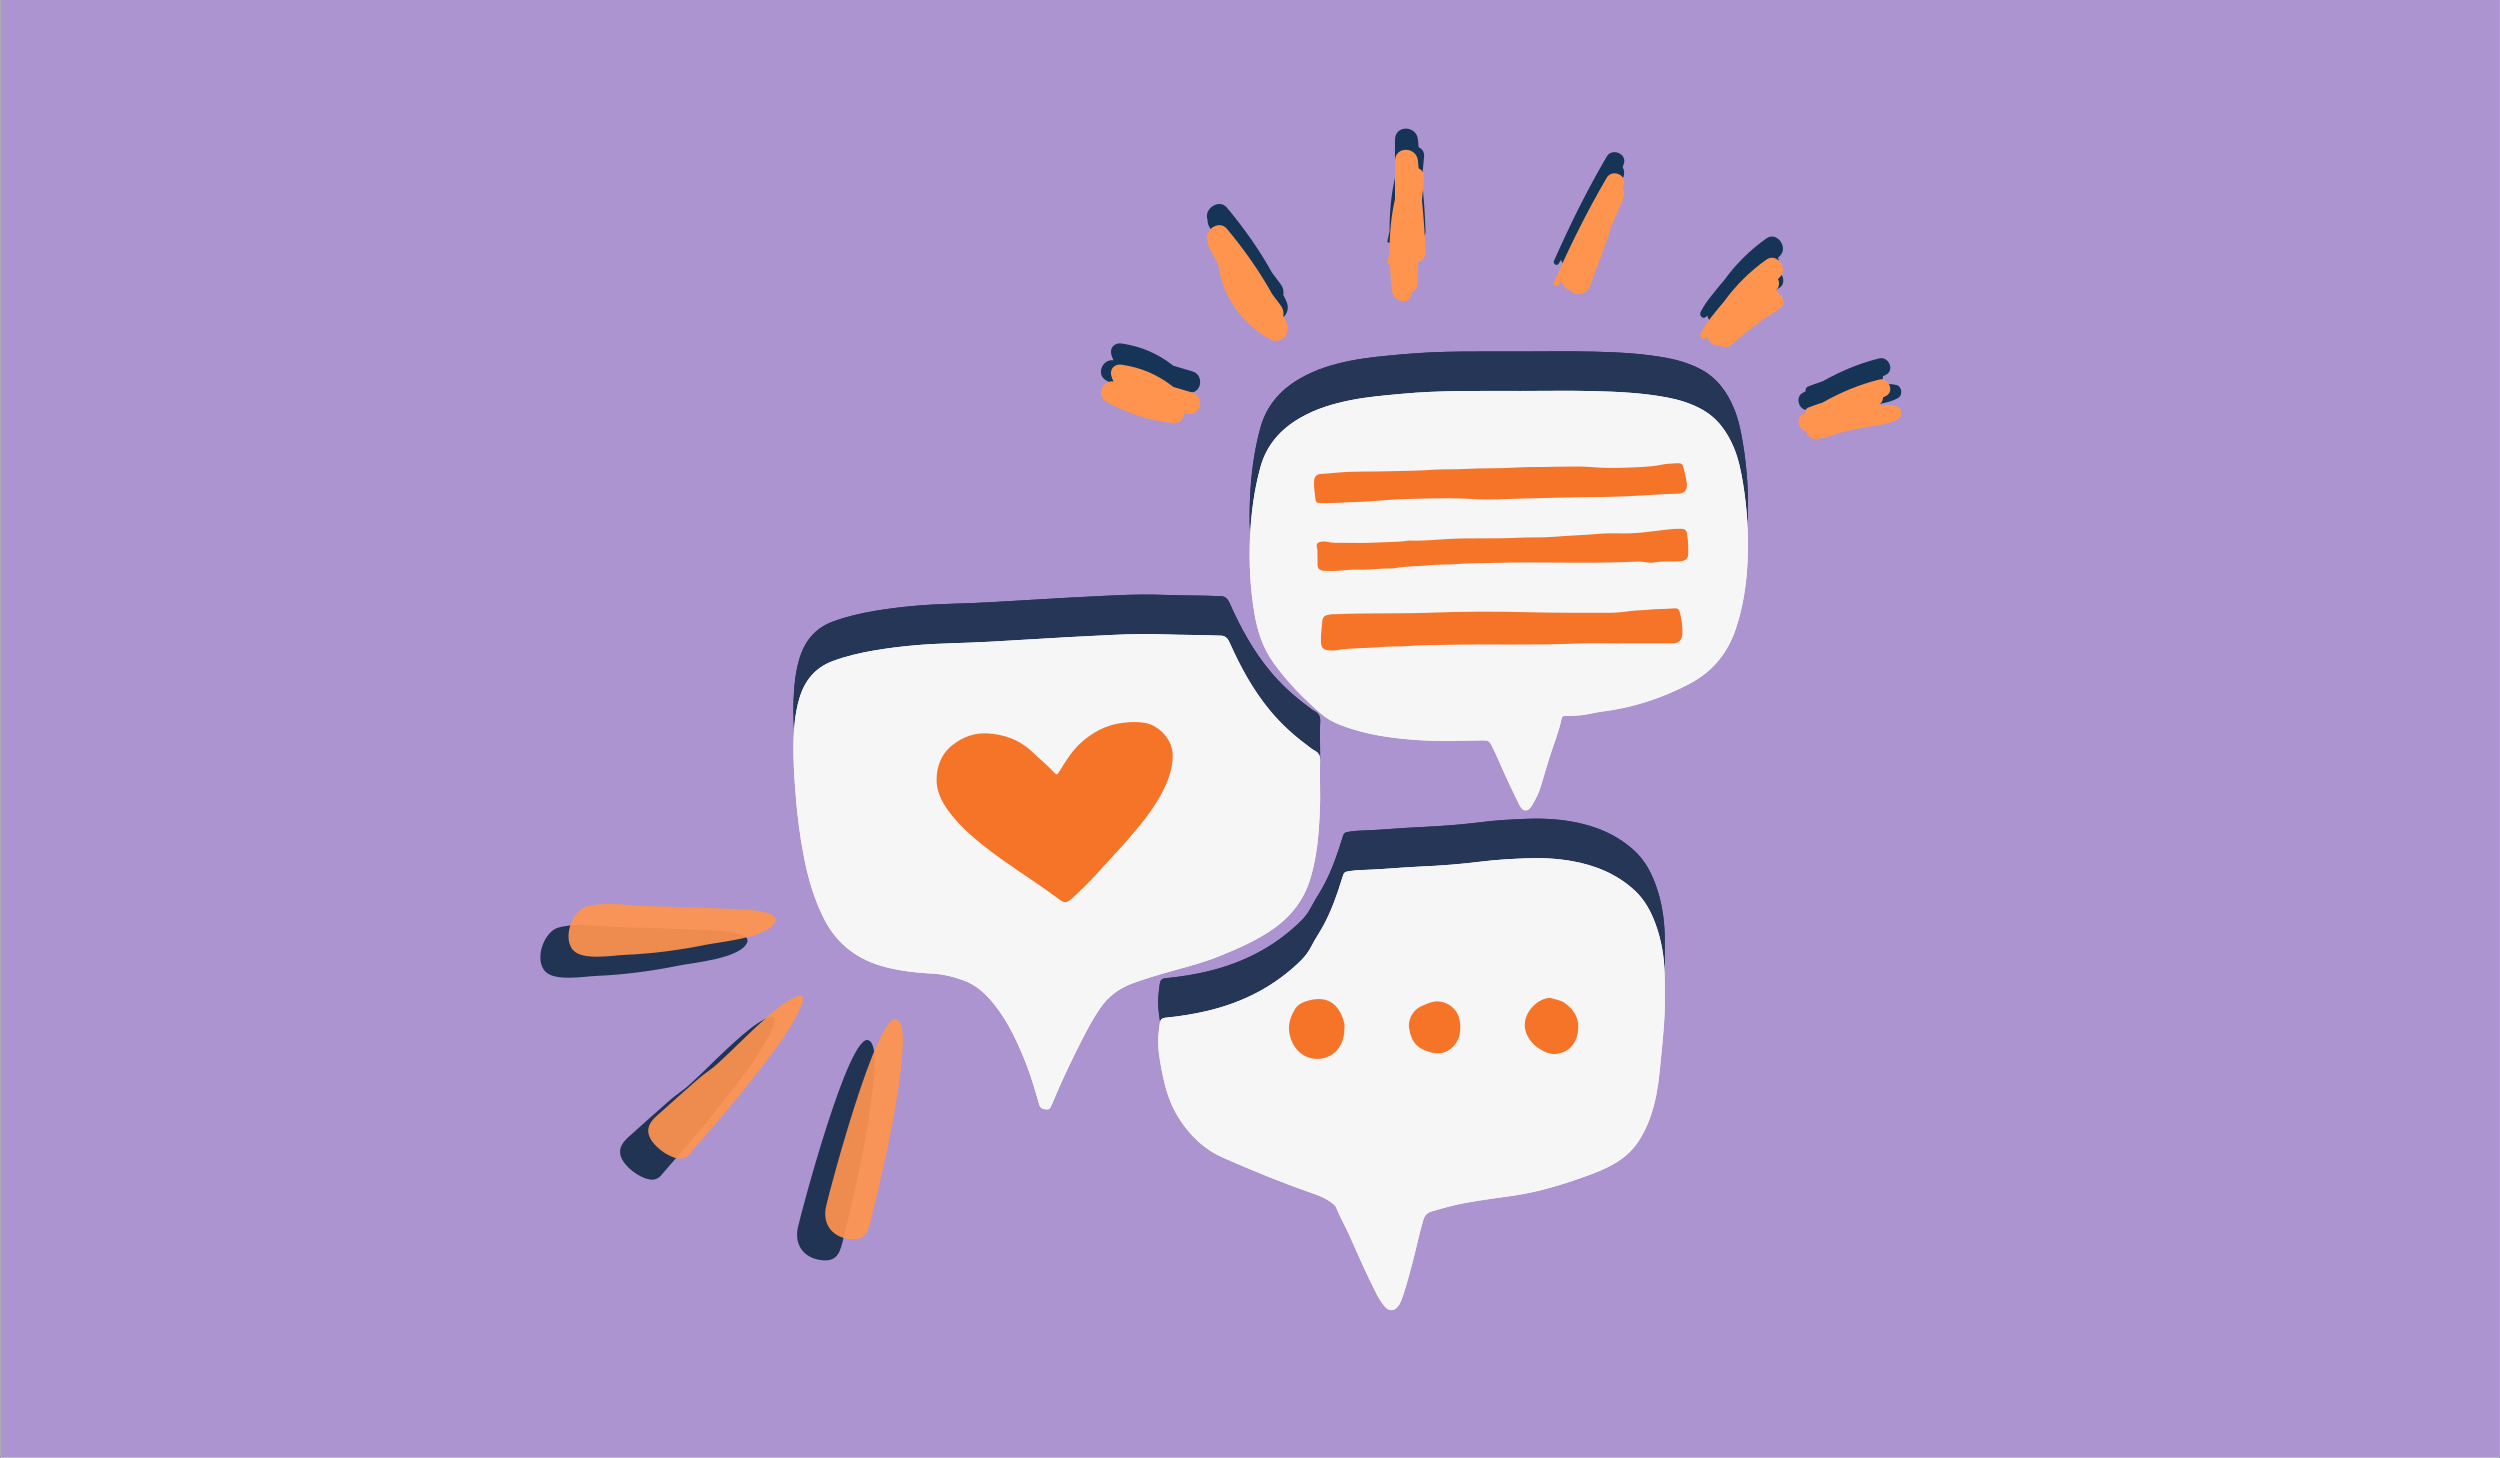 <svg xmlns="http://www.w3.org/2000/svg" xmlns:xlink="http://www.w3.org/1999/xlink" width="900" zoomAndPan="magnify" viewBox="0 0 675 393.75" height="525" preserveAspectRatio="xMidYMid meet" version="1.0"><rect x="0" y="0" width="675" height="393.75" fill="#808080" stroke="none"/><defs><filter x="0%" y="0%" width="100%" xlink:type="simple" xlink:actuate="onLoad" height="100%" id="id1" xlink:show="other"><feColorMatrix values="0 0 0 0 1 0 0 0 0 1 0 0 0 0 1 0 0 0 1 0" color-interpolation-filters="sRGB"/></filter><clipPath id="id2"><path d="M 0.215 0 L 674.785 0 L 674.785 393.5 L 0.215 393.5 Z M 0.215 0 " clip-rule="nonzero"/></clipPath><mask id="id3"><g filter="url(#id1)"><rect x="-67.5" width="810" fill="rgb(0%, 0%, 0%)" y="-39.375" height="472.5" fill-opacity="0.918"/></g></mask><clipPath id="id4"><path d="M 84 60 L 106 60 L 106 121 L 84 121 Z M 84 60 " clip-rule="nonzero"/></clipPath><clipPath id="id5"><path d="M -0.277 43.047 L 60.449 -0.887 L 130.305 95.664 L 69.578 139.602 Z M -0.277 43.047 " clip-rule="nonzero"/></clipPath><clipPath id="id6"><path d="M -0.277 43.047 L 60.449 -0.887 L 130.305 95.664 L 69.578 139.602 Z M -0.277 43.047 " clip-rule="nonzero"/></clipPath><clipPath id="id7"><path d="M 14 29 L 71 29 L 71 44 L 14 44 Z M 14 29 " clip-rule="nonzero"/></clipPath><clipPath id="id8"><path d="M -0.277 43.047 L 60.449 -0.887 L 130.305 95.664 L 69.578 139.602 Z M -0.277 43.047 " clip-rule="nonzero"/></clipPath><clipPath id="id9"><path d="M -0.277 43.047 L 60.449 -0.887 L 130.305 95.664 L 69.578 139.602 Z M -0.277 43.047 " clip-rule="nonzero"/></clipPath><clipPath id="id10"><path d="M 36 54 L 79 54 L 79 99 L 36 99 Z M 36 54 " clip-rule="nonzero"/></clipPath><clipPath id="id11"><path d="M -0.277 43.047 L 60.449 -0.887 L 130.305 95.664 L 69.578 139.602 Z M -0.277 43.047 " clip-rule="nonzero"/></clipPath><clipPath id="id12"><path d="M -0.277 43.047 L 60.449 -0.887 L 130.305 95.664 L 69.578 139.602 Z M -0.277 43.047 " clip-rule="nonzero"/></clipPath><clipPath id="id13"><rect x="0" width="129" y="0" height="139"/></clipPath><clipPath id="id14"><path d="M 485 96 L 513.883 96 L 513.883 113 L 485 113 Z M 485 96 " clip-rule="nonzero"/></clipPath><mask id="id15"><g filter="url(#id1)"><rect x="-67.5" width="810" fill="rgb(0%, 0%, 0%)" y="-39.375" height="472.5" fill-opacity="0.898"/></g></mask><clipPath id="id16"><path d="M 1 0.695 L 259 0.695 L 259 249.539 L 1 249.539 Z M 1 0.695 " clip-rule="nonzero"/></clipPath><clipPath id="id17"><rect x="0" width="260" y="0" height="250"/></clipPath><clipPath id="id18"><path d="M 214 105.355 L 472 105.355 L 472 354 L 214 354 Z M 214 105.355 " clip-rule="nonzero"/></clipPath><mask id="id19"><g filter="url(#id1)"><rect x="-67.5" width="810" fill="rgb(0%, 0%, 0%)" y="-39.375" height="472.5" fill-opacity="0.918"/></g></mask><clipPath id="id20"><path d="M 83 61 L 105 61 L 105 121 L 83 121 Z M 83 61 " clip-rule="nonzero"/></clipPath><clipPath id="id21"><path d="M -0.676 43.371 L 60.051 -0.566 L 129.906 95.988 L 69.184 139.922 Z M -0.676 43.371 " clip-rule="nonzero"/></clipPath><clipPath id="id22"><path d="M -0.676 43.371 L 60.051 -0.566 L 129.906 95.988 L 69.184 139.922 Z M -0.676 43.371 " clip-rule="nonzero"/></clipPath><clipPath id="id23"><path d="M 14 30 L 71 30 L 71 45 L 14 45 Z M 14 30 " clip-rule="nonzero"/></clipPath><clipPath id="id24"><path d="M -0.676 43.371 L 60.051 -0.566 L 129.906 95.988 L 69.184 139.922 Z M -0.676 43.371 " clip-rule="nonzero"/></clipPath><clipPath id="id25"><path d="M -0.676 43.371 L 60.051 -0.566 L 129.906 95.988 L 69.184 139.922 Z M -0.676 43.371 " clip-rule="nonzero"/></clipPath><clipPath id="id26"><path d="M 36 54 L 78 54 L 78 99 L 36 99 Z M 36 54 " clip-rule="nonzero"/></clipPath><clipPath id="id27"><path d="M -0.676 43.371 L 60.051 -0.566 L 129.906 95.988 L 69.184 139.922 Z M -0.676 43.371 " clip-rule="nonzero"/></clipPath><clipPath id="id28"><path d="M -0.676 43.371 L 60.051 -0.566 L 129.906 95.988 L 69.184 139.922 Z M -0.676 43.371 " clip-rule="nonzero"/></clipPath><clipPath id="id29"><rect x="0" width="129" y="0" height="139"/></clipPath><clipPath id="id30"><path d="M 485 102 L 513.883 102 L 513.883 118.82 L 485 118.82 Z M 485 102 " clip-rule="nonzero"/></clipPath></defs><g clip-path="url(#id2)"><path fill="rgb(100%, 100%, 100%)" d="M 0.215 0 L 674.785 0 L 674.785 400.246 L 0.215 400.246 Z M 0.215 0 " fill-opacity="1" fill-rule="nonzero"/><path fill="rgb(100%, 100%, 100%)" d="M 0.215 0 L 674.785 0 L 674.785 393.5 L 0.215 393.5 Z M 0.215 0 " fill-opacity="1" fill-rule="nonzero"/><path fill="rgb(67.059%, 58.04%, 81.18%)" d="M 0.215 0 L 674.785 0 L 674.785 393.5 L 0.215 393.5 Z M 0.215 0 " fill-opacity="1" fill-rule="nonzero"/></g><g mask="url(#id3)"><g transform="matrix(1, 0, 0, 1, 131, 220)"><g clip-path="url(#id13)"><g clip-path="url(#id4)"><g clip-path="url(#id5)"><g clip-path="url(#id6)"><path fill="rgb(9.019%, 16.859%, 29.019%)" d="M 103.469 60.852 C 105.738 61.715 105.152 68.723 105.02 70.352 C 104.121 80.199 102.328 89.949 100.18 99.621 C 99.113 104.469 97.969 109.258 96.801 114.07 C 95.883 117.875 95.285 120.887 90.613 120.23 C 85.895 119.566 83.422 116.043 84.438 111.383 C 85.277 107.52 98.164 58.855 103.469 60.852 Z M 103.469 60.852 " fill-opacity="1" fill-rule="nonzero"/></g></g></g><g clip-path="url(#id7)"><g clip-path="url(#id8)"><g clip-path="url(#id9)"><path fill="rgb(9.019%, 16.859%, 29.019%)" d="M 16.266 42.34 C 18.895 45.035 26.656 43.645 30.07 43.492 C 37.531 43.184 44.949 42.191 52.273 40.707 C 56.133 39.934 69.098 38.785 70.762 34.402 C 72.086 30.898 57.715 31.086 55.414 30.957 C 49.25 30.629 43.062 30.469 36.91 30.355 C 31.602 30.27 24.918 29.012 19.797 30.434 C 15.82 31.516 13.133 39.145 16.266 42.34 Z M 16.266 42.34 " fill-opacity="1" fill-rule="nonzero"/></g></g></g><g clip-path="url(#id10)"><g clip-path="url(#id11)"><g clip-path="url(#id12)"><path fill="rgb(9.019%, 16.859%, 29.019%)" d="M 71.676 57.637 C 65.746 62.336 60.637 67.867 55.059 72.949 C 53.551 74.34 51.746 75.422 50.18 76.777 C 46.363 80.102 42.605 83.457 38.84 86.855 C 37.363 88.184 36.008 89.727 36.523 91.895 C 37.234 94.895 42.156 98.59 45.254 98.52 C 45.953 98.5 46.871 98.059 47.348 97.527 C 53.023 90.914 58.836 84.391 64.164 77.508 C 68.957 71.387 74.691 64.391 77.75 57.168 C 80.086 51.59 73.371 56.297 71.676 57.637 Z M 71.676 57.637 " fill-opacity="1" fill-rule="nonzero"/></g></g></g></g></g></g><path fill="rgb(8.629%, 20.389%, 33.73%)" d="M 346.48 79.617 C 346.672 78.723 346.48 77.699 345.777 76.738 C 345.012 75.715 344.242 74.688 343.477 73.664 C 340.027 67.453 335.871 61.566 331.27 56.059 C 329.098 53.496 324.945 56.441 326.031 59.324 C 326.031 59.836 326.094 60.477 326.414 61.051 C 327.18 62.59 328.012 64.062 328.906 65.535 C 329.93 74.113 335.426 81.859 342.965 85.891 C 345.969 87.492 348.652 84.355 347.375 81.477 C 347.121 80.836 346.801 80.258 346.48 79.617 Z M 346.48 79.617 " fill-opacity="1" fill-rule="nonzero"/><path fill="rgb(8.629%, 20.389%, 33.73%)" d="M 384.504 42.23 C 384.633 41.016 383.93 40.184 383.035 39.734 C 382.969 39.094 382.906 38.453 382.844 37.75 C 382.523 33.781 376.645 33.652 376.645 37.75 C 376.645 41.207 376.645 44.598 376.645 48.055 C 375.559 52.73 375.176 57.594 375.176 62.461 C 374.98 63.355 374.789 64.188 374.598 65.086 C 374.535 65.469 375.047 65.66 375.238 65.406 C 375.367 67.965 375.621 70.527 375.879 73.023 C 376.195 75.648 380.605 76.93 381.055 73.727 C 381.055 73.602 381.117 73.41 381.117 73.281 C 382.012 72.895 382.715 72 382.777 70.719 C 382.844 68.863 382.844 66.941 382.906 65.086 C 383.992 64.703 384.953 63.742 384.887 62.398 C 384.762 57.723 384.375 53.051 383.93 48.375 C 384.121 46.328 384.312 44.277 384.504 42.23 Z M 384.504 42.23 " fill-opacity="1" fill-rule="nonzero"/><path fill="rgb(8.629%, 20.389%, 33.73%)" d="M 433.84 42.23 C 428.473 51.387 423.871 60.73 419.59 70.398 C 419.207 71.23 420.355 72 420.867 71.168 C 421.059 70.848 421.25 70.465 421.504 70.145 C 421.824 71.297 422.719 72.258 423.805 72.641 C 425.211 74.113 428.344 74.113 429.301 71.488 C 431.219 66.176 433.391 60.926 435.055 55.484 C 436.078 52.984 437.098 50.555 438.184 48.121 C 438.695 47.031 438.57 45.945 438.121 45.109 C 438.25 44.793 438.312 44.535 438.441 44.215 C 439.336 41.461 435.246 39.863 433.84 42.23 Z M 433.84 42.23 " fill-opacity="1" fill-rule="nonzero"/><path fill="rgb(8.629%, 20.389%, 33.73%)" d="M 480.301 73.602 C 480.105 73.215 479.914 72.832 479.598 72.574 C 480.492 71.742 480.492 70.527 480.043 69.633 C 480.234 69.438 480.426 69.246 480.555 69.117 C 482.984 66.812 479.723 62.332 476.91 64.383 C 472.504 67.52 468.668 71.297 465.535 75.648 C 464.387 76.992 463.234 78.34 462.215 79.684 C 462.215 79.684 462.148 79.746 462.148 79.746 C 462.023 79.938 461.895 80.066 461.766 80.258 C 460.742 81.539 459.848 82.883 459.145 84.293 C 458.762 85.059 459.656 86.277 460.488 85.637 C 460.68 85.508 460.809 85.379 461 85.254 C 461.32 86.789 462.789 87.812 464.387 87.559 C 465.41 88.133 466.688 88.195 467.773 87.172 C 471.734 83.586 476.016 80.387 480.555 77.633 C 482.023 76.609 481.641 74.242 480.301 73.602 Z M 480.301 73.602 " fill-opacity="1" fill-rule="nonzero"/><path fill="rgb(8.629%, 20.389%, 33.73%)" d="M 322.004 100.297 C 320.277 99.785 318.555 99.273 316.828 98.762 C 312.676 95.496 308.137 93.512 302.832 92.742 C 301.109 92.488 299.637 93.703 300.02 95.559 C 300.148 96.199 300.406 96.777 300.66 97.289 C 297.656 96.84 295.805 101.129 298.68 102.73 C 304.305 105.867 310.438 107.98 316.891 108.492 C 318.617 108.621 319.578 107.34 319.77 105.93 C 320.277 105.93 320.727 105.996 321.238 105.996 C 324.562 106.121 325.07 101.191 322.004 100.297 Z M 322.004 100.297 " fill-opacity="1" fill-rule="nonzero"/><g clip-path="url(#id14)"><path fill="rgb(8.629%, 20.389%, 33.73%)" d="M 511.996 103.945 C 510.461 103.562 508.863 103.625 507.266 103.816 C 507.266 103.754 507.266 103.691 507.266 103.625 C 508.035 103.113 508.418 102.344 508.418 101.578 C 508.672 101.449 508.93 101.32 509.184 101.191 C 511.676 99.977 509.887 96.07 507.332 96.777 C 501.965 98.121 496.914 100.234 492.184 102.922 C 490.844 103.371 489.566 103.816 488.223 104.332 C 487.648 104.523 487.391 105.164 487.52 105.676 C 487.266 105.805 487.008 105.93 486.754 106.059 C 484.645 107.148 485.668 110.539 487.648 110.668 C 487.902 111.949 489.055 113.102 490.715 112.781 C 492.695 112.461 494.551 111.949 496.34 111.246 C 498.191 110.797 500.047 110.348 501.898 109.965 C 505.285 109.262 509.25 109.195 512.379 107.531 C 513.848 106.762 513.594 104.332 511.996 103.945 Z M 511.996 103.945 " fill-opacity="1" fill-rule="nonzero"/></g><g mask="url(#id15)"><g transform="matrix(1, 0, 0, 1, 213, 94)"><g clip-path="url(#id17)"><g clip-path="url(#id16)"><path fill="rgb(9.019%, 16.859%, 29.019%)" d="M 143.418 107.965 C 143.523 112.23 143.305 116.492 142.949 120.738 C 142.617 124.668 141.969 128.555 140.855 132.355 C 139.148 138.203 135.664 142.719 130.699 146.188 C 126.305 149.258 121.441 151.363 116.523 153.387 C 112.227 155.148 107.75 156.305 103.293 157.551 C 99.75 158.539 96.223 159.578 92.766 160.852 C 89.098 162.207 86.129 164.426 83.941 167.691 C 82.414 169.969 81.059 172.344 79.805 174.777 C 76.672 180.859 73.703 187.02 71.086 193.348 C 70.422 194.953 70.285 194.984 68.949 194.805 C 68.062 194.688 67.762 194.176 67.531 193.379 C 66.512 189.84 65.5 186.301 64.164 182.863 C 61.918 177.113 59.387 171.504 55.523 166.625 C 53.309 163.828 50.734 161.379 47.344 160.109 C 44.492 159.043 41.52 158.328 38.445 158.188 C 34.34 158.008 30.25 157.496 26.285 156.504 C 18.785 154.633 12.996 150.398 9.449 143.348 C 6.848 138.18 5.25 132.691 4.121 127.051 C 2.969 121.273 2.246 115.438 1.793 109.559 C 1.406 104.57 1.102 99.582 1.281 94.582 C 1.41 91.008 1.793 87.461 2.801 83.996 C 4.215 79.145 7.035 75.621 11.875 73.824 C 15.492 72.48 19.223 71.625 23.008 70.973 C 30.066 69.766 37.176 69.195 44.336 69.004 C 50.852 68.828 57.363 68.465 63.871 68.047 C 71.844 67.531 79.82 67.133 87.801 66.75 C 92.539 66.523 97.27 66.465 101.996 66.637 C 106.57 66.805 111.148 66.75 115.719 66.938 C 115.93 66.945 116.141 66.965 116.348 66.961 C 117.711 66.922 118.41 67.523 118.996 68.84 C 121.941 75.438 125.375 81.77 130.039 87.352 C 132.957 90.84 136.297 93.875 139.938 96.582 C 140.57 97.051 141.172 97.594 141.867 97.949 C 143.098 98.578 143.523 99.465 143.453 100.859 C 143.328 103.223 143.418 105.594 143.418 107.965 Z M 53.352 93.348 C 49.98 93.211 47.02 94.34 44.398 96.324 C 41.289 98.676 39.91 102.043 39.875 105.801 C 39.844 108.957 41.215 111.75 43.105 114.328 C 45.844 118.062 49.258 121.07 52.844 123.906 C 58.98 128.762 65.703 132.801 71.996 137.445 C 74.559 139.332 74.625 139.676 77.465 136.984 C 79.828 134.746 82.121 132.434 84.289 129.988 C 86.551 127.434 88.938 124.992 91.18 122.414 C 94.629 118.449 98.016 114.43 100.52 109.781 C 102.242 106.59 103.562 103.266 103.633 99.492 C 103.723 94.703 99.496 91.02 96.043 90.5 C 94.098 90.207 92.207 90.258 90.258 90.484 C 85.738 91.012 81.969 93.012 78.691 96.035 C 76.355 98.195 74.695 100.891 73.055 103.586 C 72.418 104.629 72.324 104.695 71.484 103.773 C 69.742 101.867 67.715 100.27 65.859 98.484 C 62.379 95.133 58.141 93.539 53.352 93.348 Z M 236.48 163.641 C 236.629 168.91 236.141 174.145 235.625 179.383 C 235.254 183.148 234.98 186.93 234.262 190.648 C 233.379 195.219 231.965 199.609 229.355 203.543 C 227.66 206.102 225.438 208.066 222.793 209.57 C 220.777 210.719 218.66 211.652 216.48 212.449 C 209.805 214.891 203.051 217.055 195.996 218.113 C 191.582 218.777 187.145 219.301 182.75 220.105 C 179.641 220.672 176.609 221.527 173.578 222.406 C 172.359 222.758 171.664 223.465 171.289 224.723 C 170.129 228.605 169.359 232.586 168.305 236.496 C 167.512 239.441 166.762 242.398 165.77 245.289 C 165.465 246.184 165.148 247.086 164.602 247.867 C 163.516 249.426 162.016 249.496 160.816 248.027 C 159.949 246.969 159.227 245.809 158.602 244.582 C 155.969 239.422 153.664 234.109 151.301 228.824 C 150.16 226.281 148.738 223.871 147.715 221.273 C 147.496 220.711 146.961 220.418 146.504 220.062 C 144.762 218.719 142.715 217.992 140.684 217.289 C 132.777 214.551 125.055 211.348 117.391 207.992 C 112.125 205.688 108.164 201.859 105.133 196.988 C 102.809 193.254 101.613 189.141 100.773 184.887 C 100.121 181.582 99.523 178.266 99.773 174.867 C 99.855 173.77 100 172.672 100.156 171.578 C 100.281 170.715 100.688 170.215 101.684 170.121 C 105.504 169.75 109.297 169.16 113.031 168.273 C 122.645 165.984 131.168 161.648 138.262 154.668 C 139.438 153.512 140.387 152.203 141.129 150.734 C 142.152 148.711 143.469 146.863 144.523 144.855 C 146.59 140.922 148.062 136.766 149.355 132.531 C 149.895 130.758 149.902 130.746 151.758 130.488 C 153.426 130.258 155.121 130.23 156.793 130.16 C 161.258 129.973 165.707 129.52 170.176 129.332 C 175.895 129.09 181.605 128.645 187.297 127.934 C 191.098 127.457 194.934 127.258 198.773 127.098 C 203.051 126.922 207.289 127.094 211.492 127.848 C 217.773 128.973 223.512 131.32 228.277 135.684 C 231.016 138.195 232.742 141.367 234.004 144.828 C 235.609 149.219 236.34 153.77 236.473 158.426 C 236.52 160.164 236.48 161.902 236.48 163.641 Z M 150.02 172.66 C 150.102 171.605 149.594 170.094 148.863 168.699 C 147.844 166.75 146.238 165.406 143.973 165.133 C 142.391 164.941 140.828 165.258 139.332 165.785 C 138.234 166.172 137.258 166.777 136.617 167.828 C 134.707 170.949 134.457 174.172 136.238 177.395 C 139.074 182.531 146.031 182.367 148.738 177.895 C 149.605 176.461 149.961 174.895 150.02 172.66 Z M 213.133 172.934 C 213.266 169.953 211.797 167.812 209.5 166.168 C 208.426 165.398 207.074 165.219 205.828 164.84 C 205.395 164.711 204.898 164.801 204.426 164.914 C 200.699 165.805 196.66 171.012 199.832 175.746 C 200.488 176.723 201.266 177.598 202.215 178.238 C 203.836 179.328 205.609 180.207 207.652 179.84 C 211.27 179.188 213.004 176.227 213.133 172.934 Z M 181.273 172.539 C 181.305 172.023 181.191 171.098 180.945 170.176 C 180.258 167.637 177.918 165.848 175.305 165.715 C 173.633 165.633 172.25 166.375 170.824 166.992 C 168.316 168.074 167.133 170.797 167.445 172.863 C 168.066 176.945 169.867 178.664 173.707 179.566 C 175.168 179.906 176.711 179.816 178.105 178.918 C 180.293 177.512 181.297 175.535 181.273 172.539 Z M 197.547 0.902 C 204.07 0.902 210.598 0.781 217.121 0.938 C 223.895 1.098 230.672 1.418 237.359 2.703 C 240.422 3.293 243.375 4.227 246.141 5.68 C 250.555 7.996 253.301 11.777 255.164 16.266 C 256.441 19.344 257.082 22.605 257.621 25.875 C 258.742 32.699 259.156 39.578 258.863 46.477 C 258.594 52.797 257.703 59.035 255.684 65.07 C 253.465 71.715 249.375 76.711 243.109 79.992 C 235.809 83.816 228.125 86.348 219.957 87.414 C 219.227 87.512 218.492 87.594 217.777 87.758 C 215.152 88.355 212.508 88.734 209.805 88.609 C 209.156 88.578 208.746 88.715 208.594 89.477 C 207.906 92.891 206.559 96.109 205.516 99.418 C 204.68 102.074 203.855 104.738 203.098 107.422 C 202.516 109.473 201.551 111.332 200.422 113.113 C 199.508 114.555 198.211 114.508 197.391 112.957 C 196.34 110.957 195.418 108.891 194.43 106.855 C 192.758 103.395 191.375 99.805 189.617 96.383 C 189.176 95.523 188.738 95.227 187.711 95.238 C 181.715 95.309 175.691 95.566 169.723 95.152 C 162.707 94.664 155.707 93.711 149.055 91.145 C 147.125 90.402 145.352 89.48 143.762 88.105 C 138.969 83.957 134.559 79.484 130.855 74.312 C 127.961 70.27 126.496 65.73 125.684 60.91 C 124.543 54.137 124.203 47.309 124.504 40.465 C 124.785 34.051 125.602 27.688 127.316 21.473 C 128.949 15.562 132.641 11.336 137.867 8.273 C 142.203 5.73 146.914 4.328 151.781 3.367 C 156.273 2.48 160.824 2.113 165.383 1.684 C 176.09 0.672 186.82 0.926 197.547 0.902 Z M 224.148 69.074 C 224.148 69.07 224.148 69.066 224.148 69.062 C 224.832 69.062 225.516 69.062 226.199 69.062 C 230.305 69.062 234.41 69.082 238.516 69.055 C 240.355 69.043 241.184 68.164 241.246 66.332 C 241.305 64.59 241.074 62.879 240.684 61.188 C 240.348 59.723 240.137 59.484 238.656 59.617 C 236.352 59.82 234.031 59.742 231.742 59.988 C 230.273 60.148 228.801 60.098 227.352 60.301 C 225.324 60.586 223.281 60.801 221.246 60.805 C 214.047 60.809 206.848 60.82 199.645 60.637 C 190.875 60.41 182.094 60.426 173.309 60.762 C 164.75 61.086 156.168 60.801 147.605 61.168 C 147.234 61.184 146.863 61.152 146.5 61.188 C 146.137 61.227 145.781 61.324 145.422 61.387 C 144.492 61.551 144.07 62.199 144.012 63.047 C 143.879 64.98 143.547 66.906 143.664 68.855 C 143.742 70.148 144.258 70.797 145.547 70.914 C 146.328 70.984 147.145 71.027 147.91 70.891 C 151.852 70.199 155.855 70.43 159.82 70.039 C 162.219 69.801 164.641 69.961 167.055 69.77 C 170.348 69.512 173.668 69.527 176.973 69.453 C 188.906 69.176 200.844 69.598 212.781 69.098 C 216.562 68.938 220.359 69.074 224.148 69.074 Z M 206.07 21.375 C 203.699 21.516 200.027 21.332 196.348 21.574 C 191.793 21.875 187.211 21.688 182.645 21.953 C 179.449 22.141 176.25 21.965 173.043 22.219 C 169.598 22.488 166.121 22.441 162.656 22.562 C 157.777 22.734 152.883 22.508 148.008 22.953 C 146.547 23.086 145.09 23.238 143.621 23.305 C 142.355 23.363 141.836 24.078 141.789 25.395 C 141.738 26.715 141.934 28.008 142.066 29.312 C 142.254 31.125 142.223 31.137 144.008 31.172 C 147.109 31.242 150.199 30.945 153.289 30.875 C 155.656 30.82 158.012 30.613 160.355 30.426 C 163.969 30.133 167.586 30.031 171.195 29.953 C 175.969 29.848 180.746 29.801 185.531 30.121 C 189.184 30.363 192.879 30.059 196.547 29.988 C 203.324 29.852 210.102 29.609 216.879 29.562 C 219.922 29.543 222.965 29.473 226.012 29.344 C 230.727 29.145 235.434 28.727 240.152 28.629 C 241.98 28.59 242.641 27.438 242.434 25.816 C 242.258 24.469 241.906 23.145 241.586 21.82 C 241.289 20.582 241.016 20.352 239.723 20.418 C 238.316 20.492 236.887 20.547 235.508 20.828 C 232.406 21.465 229.25 21.465 226.125 21.602 C 222.883 21.742 219.625 21.707 216.363 21.43 C 213.387 21.176 210.371 21.375 206.07 21.375 Z M 142.73 45.77 C 142.73 46.504 142.711 47.137 142.734 47.766 C 142.773 48.852 143.145 49.273 144.215 49.434 C 144.625 49.496 145.055 49.449 145.473 49.477 C 148.211 49.668 150.918 49.047 153.648 49.148 C 156.754 49.266 159.832 48.738 162.934 48.824 C 163.09 48.828 163.25 48.82 163.406 48.789 C 166.656 48.121 169.977 48.293 173.258 47.938 C 175.492 47.691 177.758 47.84 180.016 47.648 C 183.305 47.371 186.625 47.422 189.926 47.328 C 203.012 46.957 216.109 47.617 229.195 46.965 C 230.672 46.891 232.125 47.473 233.586 47.199 C 235.52 46.836 237.461 47.016 239.398 46.938 C 239.871 46.918 240.352 46.953 240.816 46.883 C 242.324 46.656 242.801 46.109 242.82 44.574 C 242.844 42.945 242.801 41.324 242.551 39.707 C 242.367 38.523 242.078 38.145 240.863 38.113 C 238.918 38.066 236.988 38.332 235.07 38.574 C 232.422 38.906 229.773 39.25 227.105 39.34 C 224.426 39.43 221.727 39.211 219.062 39.449 C 214.938 39.812 210.801 39.926 206.676 40.266 C 203.332 40.539 199.965 40.371 196.602 40.539 C 190.363 40.852 184.105 40.52 177.848 40.871 C 174.449 41.062 171.043 41.449 167.625 41.281 C 167.52 41.273 167.414 41.277 167.309 41.293 C 164.348 41.781 161.348 41.648 158.367 41.832 C 155.484 42.008 152.586 41.906 149.691 41.898 C 148.223 41.895 146.754 42.004 145.301 41.625 C 144.758 41.484 144.141 41.539 143.574 41.617 C 142.762 41.727 142.328 42.293 142.555 43.051 C 142.836 43.996 142.641 44.934 142.73 45.77 Z M 53.352 93.348 C 58.141 93.539 62.379 95.133 65.859 98.484 C 67.715 100.27 69.742 101.867 71.484 103.773 C 72.324 104.695 72.418 104.629 73.055 103.586 C 74.695 100.891 76.355 98.195 78.691 96.035 C 81.969 93.012 85.738 91.012 90.258 90.484 C 92.207 90.258 94.098 90.207 96.043 90.5 C 99.496 91.02 103.723 94.703 103.633 99.492 C 103.562 103.266 102.242 106.59 100.52 109.781 C 98.016 114.43 94.629 118.449 91.18 122.414 C 88.938 124.992 86.551 127.434 84.289 129.988 C 82.121 132.434 79.828 134.746 77.465 136.984 C 74.625 139.676 74.559 139.332 71.996 137.445 C 65.703 132.801 58.98 128.762 52.844 123.906 C 49.258 121.07 45.844 118.062 43.105 114.328 C 41.215 111.75 39.844 108.957 39.875 105.801 C 39.91 102.043 41.289 98.676 44.398 96.324 C 47.02 94.34 49.98 93.211 53.352 93.348 Z M 148.863 168.699 C 147.844 166.75 146.238 165.406 143.973 165.133 C 142.391 164.941 140.828 165.258 139.332 165.785 C 138.234 166.172 137.258 166.777 136.617 167.828 C 134.707 170.949 134.457 174.172 136.238 177.395 C 139.074 182.531 146.031 182.367 148.738 177.895 C 149.605 176.461 149.961 174.895 150.02 172.66 C 150.102 171.605 149.594 170.094 148.863 168.699 Z M 209.5 166.168 C 208.426 165.398 207.074 165.219 205.828 164.84 C 205.395 164.711 204.898 164.801 204.426 164.914 C 200.699 165.805 196.66 171.012 199.832 175.746 C 200.488 176.723 201.266 177.598 202.215 178.238 C 203.836 179.328 205.609 180.207 207.652 179.84 C 211.27 179.188 213.004 176.227 213.133 172.934 C 213.266 169.953 211.797 167.812 209.5 166.168 Z M 180.945 170.176 C 180.258 167.637 177.918 165.848 175.305 165.715 C 173.633 165.633 172.25 166.375 170.824 166.992 C 168.316 168.074 167.133 170.797 167.445 172.863 C 168.066 176.945 169.867 178.664 173.707 179.566 C 175.168 179.906 176.711 179.816 178.105 178.918 C 180.293 177.512 181.297 175.535 181.273 172.539 C 181.305 172.023 181.191 171.098 180.945 170.176 Z M 224.148 69.062 C 224.832 69.062 225.516 69.062 226.199 69.062 C 230.305 69.062 234.41 69.082 238.516 69.055 C 240.355 69.043 241.184 68.164 241.246 66.332 C 241.305 64.59 241.074 62.879 240.684 61.188 C 240.348 59.723 240.137 59.484 238.656 59.617 C 236.352 59.82 234.031 59.742 231.742 59.988 C 230.273 60.148 228.801 60.098 227.352 60.301 C 225.324 60.586 223.281 60.801 221.246 60.805 C 214.047 60.809 206.848 60.82 199.645 60.637 C 190.875 60.41 182.094 60.426 173.309 60.762 C 164.75 61.086 156.168 60.801 147.605 61.168 C 147.234 61.184 146.863 61.152 146.5 61.188 C 146.137 61.227 145.781 61.324 145.422 61.387 C 144.492 61.551 144.07 62.199 144.012 63.047 C 143.879 64.98 143.547 66.906 143.664 68.855 C 143.742 70.148 144.258 70.797 145.547 70.914 C 146.328 70.984 147.145 71.027 147.91 70.891 C 151.852 70.199 155.855 70.43 159.82 70.039 C 162.219 69.801 164.641 69.961 167.055 69.77 C 170.348 69.512 173.668 69.527 176.973 69.453 C 188.906 69.176 200.844 69.598 212.781 69.098 C 216.562 68.938 220.359 69.074 224.148 69.074 C 224.148 69.07 224.148 69.066 224.148 69.062 Z M 196.348 21.574 C 191.793 21.875 187.211 21.688 182.645 21.953 C 179.449 22.141 176.25 21.965 173.043 22.219 C 169.598 22.488 166.121 22.441 162.656 22.562 C 157.777 22.734 152.883 22.508 148.008 22.953 C 146.547 23.086 145.09 23.238 143.621 23.305 C 142.355 23.363 141.836 24.078 141.789 25.395 C 141.738 26.715 141.934 28.008 142.066 29.312 C 142.254 31.125 142.223 31.137 144.008 31.172 C 147.109 31.242 150.199 30.945 153.289 30.875 C 155.656 30.82 158.012 30.613 160.355 30.426 C 163.969 30.133 167.586 30.031 171.195 29.953 C 175.969 29.848 180.746 29.801 185.531 30.121 C 189.184 30.363 192.879 30.059 196.547 29.988 C 203.324 29.852 210.102 29.609 216.879 29.562 C 219.922 29.543 222.965 29.473 226.012 29.344 C 230.727 29.145 235.434 28.727 240.152 28.629 C 241.98 28.59 242.641 27.438 242.434 25.816 C 242.258 24.469 241.906 23.145 241.586 21.82 C 241.289 20.582 241.016 20.352 239.723 20.418 C 238.316 20.492 236.887 20.547 235.508 20.828 C 232.406 21.465 229.25 21.465 226.125 21.602 C 222.883 21.742 219.625 21.707 216.363 21.43 C 213.387 21.176 210.371 21.375 206.07 21.375 C 203.699 21.516 200.027 21.332 196.348 21.574 Z M 142.734 47.766 C 142.773 48.852 143.145 49.273 144.215 49.434 C 144.625 49.496 145.055 49.449 145.473 49.477 C 148.211 49.668 150.918 49.047 153.648 49.148 C 156.754 49.266 159.832 48.738 162.934 48.824 C 163.09 48.828 163.25 48.82 163.406 48.789 C 166.656 48.121 169.977 48.293 173.258 47.938 C 175.492 47.691 177.758 47.84 180.016 47.648 C 183.305 47.371 186.625 47.422 189.926 47.328 C 203.012 46.957 216.109 47.617 229.195 46.965 C 230.672 46.891 232.125 47.473 233.586 47.199 C 235.52 46.836 237.461 47.016 239.398 46.938 C 239.871 46.918 240.352 46.953 240.816 46.883 C 242.324 46.656 242.801 46.109 242.82 44.574 C 242.844 42.945 242.801 41.324 242.551 39.707 C 242.367 38.523 242.078 38.145 240.863 38.113 C 238.918 38.066 236.988 38.332 235.07 38.574 C 232.422 38.906 229.773 39.25 227.105 39.34 C 224.426 39.43 221.727 39.211 219.062 39.449 C 214.938 39.812 210.801 39.926 206.676 40.266 C 203.332 40.539 199.965 40.371 196.602 40.539 C 190.363 40.852 184.105 40.52 177.848 40.871 C 174.449 41.062 171.043 41.449 167.625 41.281 C 167.52 41.273 167.414 41.277 167.309 41.293 C 164.348 41.781 161.348 41.648 158.367 41.832 C 155.484 42.008 152.586 41.906 149.691 41.898 C 148.223 41.895 146.754 42.004 145.301 41.625 C 144.758 41.484 144.141 41.539 143.574 41.617 C 142.762 41.727 142.328 42.293 142.555 43.051 C 142.836 43.996 142.641 44.934 142.73 45.77 C 142.73 46.504 142.711 47.137 142.734 47.766 Z M 142.734 47.766 " fill-opacity="1" fill-rule="nonzero"/><path fill="rgb(9.019%, 16.859%, 29.019%)" d="M 143.418 107.965 C 143.523 112.23 143.305 116.492 142.949 120.738 C 142.617 124.668 141.969 128.555 140.855 132.355 C 139.148 138.203 135.664 142.719 130.699 146.188 C 126.305 149.258 121.441 151.363 116.523 153.387 C 112.227 155.148 107.75 156.305 103.293 157.551 C 99.75 158.539 96.223 159.578 92.766 160.852 C 89.098 162.207 86.129 164.426 83.941 167.691 C 82.414 169.969 81.059 172.344 79.805 174.777 C 76.672 180.859 73.703 187.02 71.086 193.348 C 70.422 194.953 70.285 194.984 68.949 194.805 C 68.062 194.688 67.762 194.176 67.531 193.379 C 66.512 189.84 65.5 186.301 64.164 182.863 C 61.918 177.113 59.387 171.504 55.523 166.625 C 53.309 163.828 50.734 161.379 47.344 160.109 C 44.492 159.043 41.52 158.328 38.445 158.188 C 34.34 158.008 30.25 157.496 26.285 156.504 C 18.785 154.633 12.996 150.398 9.449 143.348 C 6.848 138.18 5.25 132.691 4.121 127.051 C 2.969 121.273 2.246 115.438 1.793 109.559 C 1.406 104.57 1.102 99.582 1.281 94.582 C 1.41 91.008 1.793 87.461 2.801 83.996 C 4.215 79.145 7.035 75.621 11.875 73.824 C 15.492 72.48 19.223 71.625 23.008 70.973 C 30.066 69.766 37.176 69.195 44.336 69.004 C 50.852 68.828 57.363 68.465 63.871 68.047 C 71.844 67.531 79.82 67.133 87.801 66.75 C 92.539 66.523 97.27 66.465 101.996 66.637 C 106.57 66.805 111.148 66.75 115.719 66.938 C 115.93 66.945 116.141 66.965 116.348 66.961 C 117.711 66.922 118.41 67.523 118.996 68.84 C 121.941 75.438 125.375 81.77 130.039 87.352 C 132.957 90.84 136.297 93.875 139.938 96.582 C 140.57 97.051 141.172 97.594 141.867 97.949 C 143.098 98.578 143.523 99.465 143.453 100.859 C 143.328 103.223 143.418 105.594 143.418 107.965 Z M 53.352 93.348 C 49.98 93.211 47.02 94.34 44.398 96.324 C 41.289 98.676 39.91 102.043 39.875 105.801 C 39.844 108.957 41.215 111.75 43.105 114.328 C 45.844 118.062 49.258 121.07 52.844 123.906 C 58.98 128.762 65.703 132.801 71.996 137.445 C 74.559 139.332 74.625 139.676 77.465 136.984 C 79.828 134.746 82.121 132.434 84.289 129.988 C 86.551 127.434 88.938 124.992 91.18 122.414 C 94.629 118.449 98.016 114.43 100.52 109.781 C 102.242 106.59 103.562 103.266 103.633 99.492 C 103.723 94.703 99.496 91.02 96.043 90.5 C 94.098 90.207 92.207 90.258 90.258 90.484 C 85.738 91.012 81.969 93.012 78.691 96.035 C 76.355 98.195 74.695 100.891 73.055 103.586 C 72.418 104.629 72.324 104.695 71.484 103.773 C 69.742 101.867 67.715 100.27 65.859 98.484 C 62.379 95.133 58.141 93.539 53.352 93.348 Z M 236.48 163.641 C 236.629 168.91 236.141 174.145 235.625 179.383 C 235.254 183.148 234.98 186.93 234.262 190.648 C 233.379 195.219 231.965 199.609 229.355 203.543 C 227.66 206.102 225.438 208.066 222.793 209.57 C 220.777 210.719 218.66 211.652 216.48 212.449 C 209.805 214.891 203.051 217.055 195.996 218.113 C 191.582 218.777 187.145 219.301 182.75 220.105 C 179.641 220.672 176.609 221.527 173.578 222.406 C 172.359 222.758 171.664 223.465 171.289 224.723 C 170.129 228.605 169.359 232.586 168.305 236.496 C 167.512 239.441 166.762 242.398 165.77 245.289 C 165.465 246.184 165.148 247.086 164.602 247.867 C 163.516 249.426 162.016 249.496 160.816 248.027 C 159.949 246.969 159.227 245.809 158.602 244.582 C 155.969 239.422 153.664 234.109 151.301 228.824 C 150.16 226.281 148.738 223.871 147.715 221.273 C 147.496 220.711 146.961 220.418 146.504 220.062 C 144.762 218.719 142.715 217.992 140.684 217.289 C 132.777 214.551 125.055 211.348 117.391 207.992 C 112.125 205.688 108.164 201.859 105.133 196.988 C 102.809 193.254 101.613 189.141 100.773 184.887 C 100.121 181.582 99.523 178.266 99.773 174.867 C 99.855 173.77 100 172.672 100.156 171.578 C 100.281 170.715 100.688 170.215 101.684 170.121 C 105.504 169.75 109.297 169.16 113.031 168.273 C 122.645 165.984 131.168 161.648 138.262 154.668 C 139.438 153.512 140.387 152.203 141.129 150.734 C 142.152 148.711 143.469 146.863 144.523 144.855 C 146.59 140.922 148.062 136.766 149.355 132.531 C 149.895 130.758 149.902 130.746 151.758 130.488 C 153.426 130.258 155.121 130.23 156.793 130.16 C 161.258 129.973 165.707 129.52 170.176 129.332 C 175.895 129.09 181.605 128.645 187.297 127.934 C 191.098 127.457 194.934 127.258 198.773 127.098 C 203.051 126.922 207.289 127.094 211.492 127.848 C 217.773 128.973 223.512 131.32 228.277 135.684 C 231.016 138.195 232.742 141.367 234.004 144.828 C 235.609 149.219 236.34 153.77 236.473 158.426 C 236.52 160.164 236.48 161.902 236.48 163.641 Z M 150.02 172.66 C 150.102 171.605 149.594 170.094 148.863 168.699 C 147.844 166.75 146.238 165.406 143.973 165.133 C 142.391 164.941 140.828 165.258 139.332 165.785 C 138.234 166.172 137.258 166.777 136.617 167.828 C 134.707 170.949 134.457 174.172 136.238 177.395 C 139.074 182.531 146.031 182.367 148.738 177.895 C 149.605 176.461 149.961 174.895 150.02 172.66 Z M 213.133 172.934 C 213.266 169.953 211.797 167.812 209.5 166.168 C 208.426 165.398 207.074 165.219 205.828 164.84 C 205.395 164.711 204.898 164.801 204.426 164.914 C 200.699 165.805 196.66 171.012 199.832 175.746 C 200.488 176.723 201.266 177.598 202.215 178.238 C 203.836 179.328 205.609 180.207 207.652 179.84 C 211.27 179.188 213.004 176.227 213.133 172.934 Z M 181.273 172.539 C 181.305 172.023 181.191 171.098 180.945 170.176 C 180.258 167.637 177.918 165.848 175.305 165.715 C 173.633 165.633 172.25 166.375 170.824 166.992 C 168.316 168.074 167.133 170.797 167.445 172.863 C 168.066 176.945 169.867 178.664 173.707 179.566 C 175.168 179.906 176.711 179.816 178.105 178.918 C 180.293 177.512 181.297 175.535 181.273 172.539 Z M 197.547 0.902 C 204.07 0.902 210.598 0.781 217.121 0.938 C 223.895 1.098 230.672 1.418 237.359 2.703 C 240.422 3.293 243.375 4.227 246.141 5.68 C 250.555 7.996 253.301 11.777 255.164 16.266 C 256.441 19.344 257.082 22.605 257.621 25.875 C 258.742 32.699 259.156 39.578 258.863 46.477 C 258.594 52.797 257.703 59.035 255.684 65.07 C 253.465 71.715 249.375 76.711 243.109 79.992 C 235.809 83.816 228.125 86.348 219.957 87.414 C 219.227 87.512 218.492 87.594 217.777 87.758 C 215.152 88.355 212.508 88.734 209.805 88.609 C 209.156 88.578 208.746 88.715 208.594 89.477 C 207.906 92.891 206.559 96.109 205.516 99.418 C 204.68 102.074 203.855 104.738 203.098 107.422 C 202.516 109.473 201.551 111.332 200.422 113.113 C 199.508 114.555 198.211 114.508 197.391 112.957 C 196.34 110.957 195.418 108.891 194.43 106.855 C 192.758 103.395 191.375 99.805 189.617 96.383 C 189.176 95.523 188.738 95.227 187.711 95.238 C 181.715 95.309 175.691 95.566 169.723 95.152 C 162.707 94.664 155.707 93.711 149.055 91.145 C 147.125 90.402 145.352 89.48 143.762 88.105 C 138.969 83.957 134.559 79.484 130.855 74.312 C 127.961 70.27 126.496 65.73 125.684 60.91 C 124.543 54.137 124.203 47.309 124.504 40.465 C 124.785 34.051 125.602 27.688 127.316 21.473 C 128.949 15.562 132.641 11.336 137.867 8.273 C 142.203 5.73 146.914 4.328 151.781 3.367 C 156.273 2.48 160.824 2.113 165.383 1.684 C 176.09 0.672 186.82 0.926 197.547 0.902 Z M 224.148 69.074 C 224.148 69.07 224.148 69.066 224.148 69.062 C 224.832 69.062 225.516 69.062 226.199 69.062 C 230.305 69.062 234.41 69.082 238.516 69.055 C 240.355 69.043 241.184 68.164 241.246 66.332 C 241.305 64.59 241.074 62.879 240.684 61.188 C 240.348 59.723 240.137 59.484 238.656 59.617 C 236.352 59.82 234.031 59.742 231.742 59.988 C 230.273 60.148 228.801 60.098 227.352 60.301 C 225.324 60.586 223.281 60.801 221.246 60.805 C 214.047 60.809 206.848 60.82 199.645 60.637 C 190.875 60.41 182.094 60.426 173.309 60.762 C 164.75 61.086 156.168 60.801 147.605 61.168 C 147.234 61.184 146.863 61.152 146.5 61.188 C 146.137 61.227 145.781 61.324 145.422 61.387 C 144.492 61.551 144.07 62.199 144.012 63.047 C 143.879 64.98 143.547 66.906 143.664 68.855 C 143.742 70.148 144.258 70.797 145.547 70.914 C 146.328 70.984 147.145 71.027 147.91 70.891 C 151.852 70.199 155.855 70.43 159.82 70.039 C 162.219 69.801 164.641 69.961 167.055 69.77 C 170.348 69.512 173.668 69.527 176.973 69.453 C 188.906 69.176 200.844 69.598 212.781 69.098 C 216.562 68.938 220.359 69.074 224.148 69.074 Z M 206.07 21.375 C 203.699 21.516 200.027 21.332 196.348 21.574 C 191.793 21.875 187.211 21.688 182.645 21.953 C 179.449 22.141 176.25 21.965 173.043 22.219 C 169.598 22.488 166.121 22.441 162.656 22.562 C 157.777 22.734 152.883 22.508 148.008 22.953 C 146.547 23.086 145.09 23.238 143.621 23.305 C 142.355 23.363 141.836 24.078 141.789 25.395 C 141.738 26.715 141.934 28.008 142.066 29.312 C 142.254 31.125 142.223 31.137 144.008 31.172 C 147.109 31.242 150.199 30.945 153.289 30.875 C 155.656 30.82 158.012 30.613 160.355 30.426 C 163.969 30.133 167.586 30.031 171.195 29.953 C 175.969 29.848 180.746 29.801 185.531 30.121 C 189.184 30.363 192.879 30.059 196.547 29.988 C 203.324 29.852 210.102 29.609 216.879 29.562 C 219.922 29.543 222.965 29.473 226.012 29.344 C 230.727 29.145 235.434 28.727 240.152 28.629 C 241.98 28.59 242.641 27.438 242.434 25.816 C 242.258 24.469 241.906 23.145 241.586 21.82 C 241.289 20.582 241.016 20.352 239.723 20.418 C 238.316 20.492 236.887 20.547 235.508 20.828 C 232.406 21.465 229.25 21.465 226.125 21.602 C 222.883 21.742 219.625 21.707 216.363 21.43 C 213.387 21.176 210.371 21.375 206.07 21.375 Z M 142.73 45.77 C 142.73 46.504 142.711 47.137 142.734 47.766 C 142.773 48.852 143.145 49.273 144.215 49.434 C 144.625 49.496 145.055 49.449 145.473 49.477 C 148.211 49.668 150.918 49.047 153.648 49.148 C 156.754 49.266 159.832 48.738 162.934 48.824 C 163.09 48.828 163.25 48.82 163.406 48.789 C 166.656 48.121 169.977 48.293 173.258 47.938 C 175.492 47.691 177.758 47.84 180.016 47.648 C 183.305 47.371 186.625 47.422 189.926 47.328 C 203.012 46.957 216.109 47.617 229.195 46.965 C 230.672 46.891 232.125 47.473 233.586 47.199 C 235.52 46.836 237.461 47.016 239.398 46.938 C 239.871 46.918 240.352 46.953 240.816 46.883 C 242.324 46.656 242.801 46.109 242.82 44.574 C 242.844 42.945 242.801 41.324 242.551 39.707 C 242.367 38.523 242.078 38.145 240.863 38.113 C 238.918 38.066 236.988 38.332 235.07 38.574 C 232.422 38.906 229.773 39.25 227.105 39.34 C 224.426 39.43 221.727 39.211 219.062 39.449 C 214.938 39.812 210.801 39.926 206.676 40.266 C 203.332 40.539 199.965 40.371 196.602 40.539 C 190.363 40.852 184.105 40.52 177.848 40.871 C 174.449 41.062 171.043 41.449 167.625 41.281 C 167.52 41.273 167.414 41.277 167.309 41.293 C 164.348 41.781 161.348 41.648 158.367 41.832 C 155.484 42.008 152.586 41.906 149.691 41.898 C 148.223 41.895 146.754 42.004 145.301 41.625 C 144.758 41.484 144.141 41.539 143.574 41.617 C 142.762 41.727 142.328 42.293 142.555 43.051 C 142.836 43.996 142.641 44.934 142.73 45.77 Z M 142.73 45.77 " fill-opacity="1" fill-rule="nonzero"/></g><path fill="rgb(96.469%, 45.49%, 15.289%)" d="M 53.352 93.348 C 58.141 93.539 62.379 95.133 65.859 98.484 C 67.715 100.27 69.742 101.867 71.484 103.773 C 72.324 104.695 72.418 104.629 73.055 103.586 C 74.695 100.891 76.355 98.195 78.691 96.035 C 81.969 93.012 85.738 91.012 90.258 90.484 C 92.207 90.258 94.098 90.207 96.043 90.5 C 99.496 91.02 103.723 94.703 103.633 99.492 C 103.562 103.266 102.242 106.59 100.52 109.781 C 98.016 114.43 94.629 118.449 91.18 122.414 C 88.938 124.992 86.551 127.434 84.289 129.988 C 82.121 132.434 79.828 134.746 77.465 136.984 C 74.625 139.676 74.559 139.332 71.996 137.445 C 65.703 132.801 58.98 128.762 52.844 123.906 C 49.258 121.07 45.844 118.062 43.105 114.328 C 41.215 111.75 39.844 108.957 39.875 105.801 C 39.91 102.043 41.289 98.676 44.398 96.324 C 47.02 94.34 49.98 93.211 53.352 93.348 Z M 148.863 168.699 C 147.844 166.75 146.238 165.406 143.973 165.133 C 142.391 164.941 140.828 165.258 139.332 165.785 C 138.234 166.172 137.258 166.777 136.617 167.828 C 134.707 170.949 134.457 174.172 136.238 177.395 C 139.074 182.531 146.031 182.367 148.738 177.895 C 149.605 176.461 149.961 174.895 150.02 172.66 C 150.102 171.605 149.594 170.094 148.863 168.699 Z M 209.5 166.168 C 208.426 165.398 207.074 165.219 205.828 164.84 C 205.395 164.711 204.898 164.801 204.426 164.914 C 200.699 165.805 196.66 171.012 199.832 175.746 C 200.488 176.723 201.266 177.598 202.215 178.238 C 203.836 179.328 205.609 180.207 207.652 179.84 C 211.27 179.188 213.004 176.227 213.133 172.934 C 213.266 169.953 211.797 167.812 209.5 166.168 Z M 180.945 170.176 C 180.258 167.637 177.918 165.848 175.305 165.715 C 173.633 165.633 172.25 166.375 170.824 166.992 C 168.316 168.074 167.133 170.797 167.445 172.863 C 168.066 176.945 169.867 178.664 173.707 179.566 C 175.168 179.906 176.711 179.816 178.105 178.918 C 180.293 177.512 181.297 175.535 181.273 172.539 C 181.305 172.023 181.191 171.098 180.945 170.176 Z M 224.148 69.062 C 224.832 69.062 225.516 69.062 226.199 69.062 C 230.305 69.062 234.41 69.082 238.516 69.055 C 240.355 69.043 241.184 68.164 241.246 66.332 C 241.305 64.59 241.074 62.879 240.684 61.188 C 240.348 59.723 240.137 59.484 238.656 59.617 C 236.352 59.82 234.031 59.742 231.742 59.988 C 230.273 60.148 228.801 60.098 227.352 60.301 C 225.324 60.586 223.281 60.801 221.246 60.805 C 214.047 60.809 206.848 60.82 199.645 60.637 C 190.875 60.41 182.094 60.426 173.309 60.762 C 164.75 61.086 156.168 60.801 147.605 61.168 C 147.234 61.184 146.863 61.152 146.5 61.188 C 146.137 61.227 145.781 61.324 145.422 61.387 C 144.492 61.551 144.07 62.199 144.012 63.047 C 143.879 64.98 143.547 66.906 143.664 68.855 C 143.742 70.148 144.258 70.797 145.547 70.914 C 146.328 70.984 147.145 71.027 147.91 70.891 C 151.852 70.199 155.855 70.43 159.82 70.039 C 162.219 69.801 164.641 69.961 167.055 69.77 C 170.348 69.512 173.668 69.527 176.973 69.453 C 188.906 69.176 200.844 69.598 212.781 69.098 C 216.562 68.938 220.359 69.074 224.148 69.074 C 224.148 69.07 224.148 69.066 224.148 69.062 Z M 196.348 21.574 C 191.793 21.875 187.211 21.688 182.645 21.953 C 179.449 22.141 176.25 21.965 173.043 22.219 C 169.598 22.488 166.121 22.441 162.656 22.562 C 157.777 22.734 152.883 22.508 148.008 22.953 C 146.547 23.086 145.09 23.238 143.621 23.305 C 142.355 23.363 141.836 24.078 141.789 25.395 C 141.738 26.715 141.934 28.008 142.066 29.312 C 142.254 31.125 142.223 31.137 144.008 31.172 C 147.109 31.242 150.199 30.945 153.289 30.875 C 155.656 30.82 158.012 30.613 160.355 30.426 C 163.969 30.133 167.586 30.031 171.195 29.953 C 175.969 29.848 180.746 29.801 185.531 30.121 C 189.184 30.363 192.879 30.059 196.547 29.988 C 203.324 29.852 210.102 29.609 216.879 29.562 C 219.922 29.543 222.965 29.473 226.012 29.344 C 230.727 29.145 235.434 28.727 240.152 28.629 C 241.98 28.59 242.641 27.438 242.434 25.816 C 242.258 24.469 241.906 23.145 241.586 21.82 C 241.289 20.582 241.016 20.352 239.723 20.418 C 238.316 20.492 236.887 20.547 235.508 20.828 C 232.406 21.465 229.25 21.465 226.125 21.602 C 222.883 21.742 219.625 21.707 216.363 21.43 C 213.387 21.176 210.371 21.375 206.07 21.375 C 203.699 21.516 200.027 21.332 196.348 21.574 Z M 142.734 47.766 C 142.773 48.852 143.145 49.273 144.215 49.434 C 144.625 49.496 145.055 49.449 145.473 49.477 C 148.211 49.668 150.918 49.047 153.648 49.148 C 156.754 49.266 159.832 48.738 162.934 48.824 C 163.09 48.828 163.25 48.82 163.406 48.789 C 166.656 48.121 169.977 48.293 173.258 47.938 C 175.492 47.691 177.758 47.84 180.016 47.648 C 183.305 47.371 186.625 47.422 189.926 47.328 C 203.012 46.957 216.109 47.617 229.195 46.965 C 230.672 46.891 232.125 47.473 233.586 47.199 C 235.52 46.836 237.461 47.016 239.398 46.938 C 239.871 46.918 240.352 46.953 240.816 46.883 C 242.324 46.656 242.801 46.109 242.82 44.574 C 242.844 42.945 242.801 41.324 242.551 39.707 C 242.367 38.523 242.078 38.145 240.863 38.113 C 238.918 38.066 236.988 38.332 235.07 38.574 C 232.422 38.906 229.773 39.25 227.105 39.34 C 224.426 39.43 221.727 39.211 219.062 39.449 C 214.938 39.812 210.801 39.926 206.676 40.266 C 203.332 40.539 199.965 40.371 196.602 40.539 C 190.363 40.852 184.105 40.52 177.848 40.871 C 174.449 41.062 171.043 41.449 167.625 41.281 C 167.52 41.273 167.414 41.277 167.309 41.293 C 164.348 41.781 161.348 41.648 158.367 41.832 C 155.484 42.008 152.586 41.906 149.691 41.898 C 148.223 41.895 146.754 42.004 145.301 41.625 C 144.758 41.484 144.141 41.539 143.574 41.617 C 142.762 41.727 142.328 42.293 142.555 43.051 C 142.836 43.996 142.641 44.934 142.73 45.77 C 142.73 46.504 142.711 47.137 142.734 47.766 Z M 142.734 47.766 " fill-opacity="1" fill-rule="nonzero"/></g></g></g><g clip-path="url(#id18)"><path fill="rgb(96.86%, 96.469%, 96.86%)" d="M 356.418 212.625 C 356.523 216.891 356.305 221.148 355.949 225.398 C 355.617 229.328 354.969 233.215 353.855 237.016 C 352.148 242.863 348.664 247.379 343.699 250.848 C 339.305 253.918 334.441 256.023 329.523 258.047 C 325.227 259.809 320.75 260.965 316.293 262.207 C 312.75 263.199 309.223 264.238 305.766 265.512 C 302.098 266.867 299.129 269.086 296.941 272.352 C 295.414 274.629 294.059 277.004 292.805 279.438 C 289.672 285.52 286.703 291.68 284.086 298.008 C 283.422 299.613 283.285 299.645 281.949 299.465 C 281.062 299.344 280.762 298.832 280.531 298.039 C 279.512 294.5 278.5 290.961 277.164 287.523 C 274.918 281.77 272.387 276.164 268.523 271.285 C 266.309 268.488 263.734 266.039 260.344 264.77 C 257.492 263.703 254.52 262.988 251.445 262.848 C 247.34 262.664 243.25 262.156 239.285 261.164 C 231.785 259.293 225.996 255.059 222.449 248.008 C 219.848 242.84 218.25 237.352 217.121 231.711 C 215.969 225.934 215.246 220.098 214.793 214.219 C 214.406 209.23 214.102 204.242 214.281 199.242 C 214.41 195.668 214.793 192.121 215.801 188.656 C 217.215 183.805 220.035 180.281 224.875 178.48 C 228.492 177.141 232.223 176.285 236.008 175.633 C 243.066 174.426 250.176 173.855 257.336 173.664 C 263.852 173.488 270.363 173.125 276.871 172.707 C 284.844 172.191 292.82 171.793 300.801 171.41 C 305.539 171.184 310.27 171.125 314.996 171.297 C 319.57 171.465 324.148 171.41 328.719 171.598 C 328.93 171.605 329.141 171.625 329.348 171.621 C 330.711 171.582 331.41 172.184 331.996 173.5 C 334.941 180.098 338.375 186.43 343.039 192.012 C 345.957 195.5 349.297 198.535 352.938 201.242 C 353.57 201.711 354.172 202.254 354.867 202.609 C 356.098 203.238 356.523 204.125 356.453 205.52 C 356.328 207.883 356.418 210.254 356.418 212.625 Z M 266.352 198.008 C 262.98 197.871 260.02 199 257.398 200.984 C 254.289 203.336 252.91 206.703 252.875 210.461 C 252.844 213.617 254.215 216.41 256.105 218.988 C 258.844 222.723 262.258 225.73 265.844 228.566 C 271.98 233.422 278.703 237.461 284.996 242.105 C 287.559 243.992 287.625 244.336 290.465 241.645 C 292.828 239.406 295.121 237.09 297.289 234.648 C 299.551 232.094 301.938 229.648 304.18 227.074 C 307.629 223.109 311.016 219.086 313.52 214.441 C 315.242 211.25 316.562 207.926 316.633 204.152 C 316.723 199.363 312.496 195.68 309.043 195.16 C 307.098 194.867 305.207 194.918 303.258 195.145 C 298.738 195.672 294.969 197.672 291.691 200.695 C 289.355 202.855 287.695 205.551 286.055 208.246 C 285.418 209.289 285.324 209.352 284.484 208.434 C 282.742 206.527 280.715 204.93 278.859 203.145 C 275.379 199.793 271.141 198.199 266.352 198.008 Z M 449.48 268.297 C 449.629 273.57 449.141 278.805 448.625 284.043 C 448.254 287.809 447.98 291.59 447.262 295.309 C 446.379 299.879 444.965 304.27 442.355 308.203 C 440.66 310.758 438.438 312.727 435.793 314.23 C 433.777 315.379 431.66 316.312 429.48 317.109 C 422.805 319.551 416.051 321.711 408.996 322.773 C 404.582 323.438 400.145 323.961 395.75 324.766 C 392.641 325.332 389.609 326.188 386.578 327.062 C 385.359 327.418 384.664 328.125 384.289 329.383 C 383.129 333.266 382.359 337.246 381.305 341.156 C 380.512 344.102 379.762 347.059 378.77 349.949 C 378.465 350.844 378.148 351.742 377.602 352.527 C 376.516 354.086 375.016 354.156 373.816 352.688 C 372.949 351.625 372.227 350.465 371.602 349.242 C 368.969 344.082 366.664 338.77 364.301 333.484 C 363.16 330.938 361.738 328.531 360.715 325.93 C 360.496 325.371 359.961 325.078 359.504 324.723 C 357.762 323.379 355.715 322.652 353.684 321.949 C 345.777 319.211 338.055 316.008 330.391 312.652 C 325.125 310.348 321.164 306.52 318.133 301.648 C 315.809 297.914 314.613 293.801 313.773 289.547 C 313.121 286.238 312.523 282.922 312.773 279.527 C 312.855 278.43 313 277.332 313.156 276.238 C 313.281 275.375 313.688 274.875 314.684 274.781 C 318.504 274.41 322.297 273.82 326.031 272.93 C 335.645 270.645 344.168 266.309 351.262 259.328 C 352.438 258.172 353.387 256.863 354.129 255.395 C 355.152 253.371 356.469 251.523 357.523 249.516 C 359.59 245.582 361.062 241.426 362.355 237.191 C 362.895 235.418 362.902 235.406 364.758 235.148 C 366.426 234.918 368.121 234.891 369.793 234.82 C 374.258 234.633 378.707 234.18 383.176 233.992 C 388.895 233.75 394.605 233.305 400.297 232.59 C 404.098 232.117 407.934 231.918 411.773 231.758 C 416.051 231.582 420.289 231.754 424.492 232.508 C 430.773 233.633 436.512 235.98 441.277 240.344 C 444.016 242.852 445.742 246.027 447.004 249.488 C 448.609 253.879 449.34 258.43 449.473 263.086 C 449.52 264.824 449.48 266.562 449.48 268.297 Z M 363.02 277.32 C 363.102 276.266 362.594 274.754 361.863 273.359 C 360.844 271.41 359.238 270.066 356.973 269.793 C 355.391 269.602 353.828 269.918 352.332 270.445 C 351.234 270.832 350.258 271.438 349.617 272.488 C 347.707 275.609 347.457 278.832 349.238 282.055 C 352.074 287.191 359.031 287.027 361.738 282.551 C 362.605 281.121 362.961 279.555 363.02 277.32 Z M 426.133 277.594 C 426.266 274.613 424.797 272.473 422.5 270.828 C 421.426 270.059 420.074 269.879 418.828 269.5 C 418.395 269.371 417.898 269.461 417.426 269.574 C 413.699 270.465 409.66 275.672 412.832 280.406 C 413.488 281.383 414.266 282.258 415.215 282.898 C 416.836 283.988 418.609 284.867 420.652 284.5 C 424.27 283.848 426.004 280.883 426.133 277.594 Z M 394.273 277.199 C 394.305 276.684 394.191 275.758 393.945 274.836 C 393.258 272.297 390.918 270.504 388.305 270.375 C 386.633 270.293 385.25 271.035 383.824 271.652 C 381.316 272.734 380.133 275.457 380.445 277.523 C 381.066 281.605 382.867 283.324 386.707 284.227 C 388.168 284.566 389.711 284.477 391.105 283.578 C 393.293 282.172 394.297 280.195 394.273 277.199 Z M 410.547 105.562 C 417.07 105.562 423.598 105.441 430.121 105.598 C 436.895 105.758 443.672 106.078 450.359 107.363 C 453.422 107.953 456.375 108.887 459.141 110.34 C 463.555 112.656 466.301 116.434 468.164 120.926 C 469.441 124.004 470.082 127.266 470.621 130.535 C 471.742 137.359 472.156 144.238 471.863 151.137 C 471.594 157.457 470.703 163.695 468.684 169.73 C 466.465 176.375 462.375 181.371 456.109 184.652 C 448.809 188.477 441.125 191.008 432.957 192.074 C 432.227 192.172 431.492 192.254 430.777 192.418 C 428.152 193.016 425.508 193.395 422.805 193.27 C 422.156 193.238 421.746 193.375 421.594 194.137 C 420.906 197.551 419.559 200.766 418.516 204.074 C 417.68 206.734 416.855 209.398 416.098 212.078 C 415.516 214.133 414.551 215.992 413.422 217.773 C 412.508 219.215 411.211 219.168 410.391 217.617 C 409.34 215.617 408.418 213.551 407.43 211.512 C 405.758 208.055 404.375 204.465 402.617 201.043 C 402.176 200.184 401.738 199.887 400.711 199.898 C 394.715 199.969 388.691 200.227 382.723 199.812 C 375.707 199.324 368.707 198.371 362.055 195.805 C 360.125 195.062 358.352 194.141 356.762 192.766 C 351.969 188.617 347.559 184.145 343.855 178.973 C 340.961 174.93 339.496 170.391 338.684 165.57 C 337.543 158.797 337.203 151.969 337.504 145.125 C 337.785 138.711 338.602 132.348 340.316 126.133 C 341.949 120.223 345.641 115.996 350.867 112.934 C 355.203 110.391 359.914 108.988 364.781 108.027 C 369.273 107.141 373.824 106.773 378.383 106.344 C 389.09 105.332 399.82 105.586 410.547 105.562 Z M 437.148 173.734 C 437.148 173.73 437.148 173.727 437.148 173.723 C 437.832 173.723 438.516 173.723 439.199 173.723 C 443.305 173.723 447.41 173.742 451.516 173.715 C 453.355 173.703 454.184 172.824 454.246 170.992 C 454.305 169.25 454.074 167.539 453.684 165.848 C 453.348 164.383 453.137 164.145 451.656 164.277 C 449.352 164.48 447.031 164.398 444.742 164.648 C 443.273 164.809 441.801 164.758 440.352 164.961 C 438.324 165.246 436.281 165.461 434.246 165.465 C 427.047 165.469 419.848 165.48 412.645 165.297 C 403.875 165.07 395.094 165.086 386.309 165.422 C 377.75 165.746 369.168 165.461 360.605 165.828 C 360.234 165.844 359.863 165.812 359.5 165.848 C 359.137 165.887 358.781 165.984 358.422 166.047 C 357.492 166.211 357.07 166.859 357.012 167.707 C 356.879 169.641 356.547 171.562 356.664 173.516 C 356.742 174.805 357.258 175.457 358.547 175.57 C 359.328 175.645 360.145 175.688 360.91 175.551 C 364.852 174.859 368.855 175.09 372.82 174.699 C 375.219 174.461 377.641 174.621 380.055 174.43 C 383.348 174.172 386.668 174.188 389.973 174.113 C 401.906 173.836 413.844 174.258 425.781 173.758 C 429.562 173.598 433.359 173.734 437.148 173.734 Z M 419.07 126.035 C 416.699 126.176 413.027 125.992 409.348 126.234 C 404.793 126.535 400.211 126.348 395.645 126.613 C 392.449 126.801 389.25 126.625 386.043 126.875 C 382.598 127.148 379.121 127.102 375.656 127.223 C 370.777 127.395 365.883 127.168 361.008 127.613 C 359.547 127.746 358.09 127.895 356.621 127.965 C 355.355 128.023 354.836 128.738 354.789 130.055 C 354.738 131.375 354.934 132.668 355.066 133.973 C 355.254 135.785 355.223 135.793 357.008 135.832 C 360.109 135.902 363.199 135.605 366.289 135.535 C 368.656 135.48 371.012 135.273 373.355 135.086 C 376.969 134.789 380.586 134.691 384.195 134.613 C 388.969 134.508 393.746 134.461 398.531 134.781 C 402.184 135.023 405.879 134.719 409.547 134.648 C 416.324 134.512 423.102 134.266 429.879 134.223 C 432.922 134.203 435.965 134.133 439.012 134.004 C 443.727 133.805 448.434 133.383 453.152 133.289 C 454.98 133.25 455.641 132.098 455.434 130.477 C 455.258 129.129 454.906 127.805 454.586 126.48 C 454.289 125.242 454.016 125.012 452.723 125.078 C 451.316 125.148 449.887 125.207 448.508 125.488 C 445.406 126.125 442.25 126.125 439.125 126.262 C 435.883 126.402 432.625 126.367 429.363 126.09 C 426.387 125.832 423.371 126.035 419.07 126.035 Z M 355.73 150.43 C 355.73 151.164 355.711 151.793 355.734 152.426 C 355.773 153.512 356.145 153.934 357.215 154.094 C 357.625 154.156 358.055 154.109 358.473 154.137 C 361.211 154.328 363.918 153.707 366.648 153.809 C 369.754 153.926 372.832 153.398 375.934 153.484 C 376.09 153.488 376.25 153.48 376.406 153.449 C 379.656 152.781 382.977 152.953 386.258 152.594 C 388.492 152.352 390.758 152.5 393.016 152.309 C 396.305 152.031 399.625 152.082 402.926 151.988 C 416.012 151.617 429.109 152.277 442.195 151.625 C 443.672 151.551 445.125 152.133 446.586 151.859 C 448.52 151.496 450.461 151.676 452.398 151.598 C 452.871 151.578 453.352 151.613 453.816 151.543 C 455.324 151.316 455.801 150.766 455.82 149.234 C 455.844 147.605 455.801 145.984 455.551 144.367 C 455.367 143.184 455.078 142.805 453.863 142.773 C 451.918 142.727 449.988 142.992 448.07 143.23 C 445.422 143.566 442.773 143.91 440.105 144 C 437.426 144.09 434.727 143.871 432.062 144.109 C 427.938 144.473 423.801 144.586 419.676 144.926 C 416.332 145.199 412.965 145.031 409.602 145.199 C 403.363 145.512 397.105 145.18 390.848 145.531 C 387.449 145.723 384.043 146.109 380.625 145.938 C 380.52 145.934 380.414 145.938 380.309 145.953 C 377.348 146.441 374.348 146.309 371.367 146.492 C 368.484 146.668 365.586 146.566 362.691 146.559 C 361.223 146.555 359.754 146.664 358.301 146.285 C 357.758 146.145 357.141 146.199 356.574 146.277 C 355.762 146.387 355.328 146.953 355.555 147.711 C 355.836 148.656 355.641 149.594 355.73 150.43 Z M 266.352 198.008 C 271.141 198.199 275.379 199.793 278.859 203.145 C 280.715 204.93 282.742 206.527 284.484 208.434 C 285.324 209.352 285.418 209.289 286.055 208.246 C 287.695 205.551 289.355 202.855 291.691 200.695 C 294.969 197.672 298.738 195.672 303.258 195.145 C 305.207 194.918 307.098 194.867 309.043 195.16 C 312.496 195.68 316.723 199.363 316.633 204.152 C 316.562 207.926 315.242 211.25 313.52 214.441 C 311.016 219.086 307.629 223.109 304.18 227.074 C 301.938 229.648 299.551 232.094 297.289 234.648 C 295.121 237.09 292.828 239.406 290.465 241.645 C 287.625 244.336 287.559 243.992 284.996 242.105 C 278.703 237.461 271.98 233.422 265.844 228.566 C 262.258 225.73 258.844 222.723 256.105 218.988 C 254.215 216.41 252.844 213.617 252.875 210.461 C 252.91 206.703 254.289 203.336 257.398 200.984 C 260.02 199 262.98 197.871 266.352 198.008 Z M 361.863 273.359 C 360.844 271.41 359.238 270.066 356.973 269.793 C 355.391 269.602 353.828 269.918 352.332 270.445 C 351.234 270.832 350.258 271.438 349.617 272.488 C 347.707 275.609 347.457 278.832 349.238 282.055 C 352.074 287.191 359.031 287.027 361.738 282.551 C 362.605 281.121 362.961 279.555 363.02 277.32 C 363.102 276.266 362.594 274.754 361.863 273.359 Z M 422.5 270.828 C 421.426 270.059 420.074 269.879 418.828 269.5 C 418.395 269.371 417.898 269.461 417.426 269.574 C 413.699 270.465 409.66 275.672 412.832 280.406 C 413.488 281.383 414.266 282.258 415.215 282.898 C 416.836 283.988 418.609 284.867 420.652 284.5 C 424.27 283.848 426.004 280.883 426.133 277.594 C 426.266 274.613 424.797 272.473 422.5 270.828 Z M 393.945 274.836 C 393.258 272.297 390.918 270.504 388.305 270.375 C 386.633 270.293 385.25 271.035 383.824 271.652 C 381.316 272.734 380.133 275.457 380.445 277.523 C 381.066 281.605 382.867 283.324 386.707 284.227 C 388.168 284.566 389.711 284.477 391.105 283.578 C 393.293 282.172 394.297 280.195 394.273 277.199 C 394.305 276.684 394.191 275.758 393.945 274.836 Z M 437.148 173.723 C 437.832 173.723 438.516 173.723 439.199 173.723 C 443.305 173.723 447.41 173.742 451.516 173.715 C 453.355 173.703 454.184 172.824 454.246 170.992 C 454.305 169.25 454.074 167.539 453.684 165.848 C 453.348 164.383 453.137 164.145 451.656 164.277 C 449.352 164.48 447.031 164.398 444.742 164.648 C 443.273 164.809 441.801 164.758 440.352 164.961 C 438.324 165.246 436.281 165.461 434.246 165.465 C 427.047 165.469 419.848 165.48 412.645 165.297 C 403.875 165.07 395.094 165.086 386.309 165.422 C 377.75 165.746 369.168 165.461 360.605 165.828 C 360.234 165.844 359.863 165.812 359.5 165.848 C 359.137 165.887 358.781 165.984 358.422 166.047 C 357.492 166.211 357.07 166.859 357.012 167.707 C 356.879 169.641 356.547 171.562 356.664 173.516 C 356.742 174.805 357.258 175.457 358.547 175.57 C 359.328 175.645 360.145 175.688 360.91 175.551 C 364.852 174.859 368.855 175.09 372.82 174.699 C 375.219 174.461 377.641 174.621 380.055 174.43 C 383.348 174.172 386.668 174.188 389.973 174.113 C 401.906 173.836 413.844 174.258 425.781 173.758 C 429.562 173.598 433.359 173.734 437.148 173.734 C 437.148 173.73 437.148 173.727 437.148 173.723 Z M 409.348 126.234 C 404.793 126.535 400.211 126.348 395.645 126.613 C 392.449 126.801 389.25 126.625 386.043 126.875 C 382.598 127.148 379.121 127.102 375.656 127.223 C 370.777 127.395 365.883 127.168 361.008 127.613 C 359.547 127.746 358.09 127.895 356.621 127.965 C 355.355 128.023 354.836 128.738 354.789 130.055 C 354.738 131.375 354.934 132.668 355.066 133.973 C 355.254 135.785 355.223 135.793 357.008 135.832 C 360.109 135.902 363.199 135.605 366.289 135.535 C 368.656 135.48 371.012 135.273 373.355 135.086 C 376.969 134.789 380.586 134.691 384.195 134.613 C 388.969 134.508 393.746 134.461 398.531 134.781 C 402.184 135.023 405.879 134.719 409.547 134.648 C 416.324 134.512 423.102 134.266 429.879 134.223 C 432.922 134.203 435.965 134.133 439.012 134.004 C 443.727 133.805 448.434 133.383 453.152 133.289 C 454.98 133.25 455.641 132.098 455.434 130.477 C 455.258 129.129 454.906 127.805 454.586 126.48 C 454.289 125.242 454.016 125.012 452.723 125.078 C 451.316 125.148 449.887 125.207 448.508 125.488 C 445.406 126.125 442.25 126.125 439.125 126.262 C 435.883 126.402 432.625 126.367 429.363 126.09 C 426.387 125.832 423.371 126.035 419.07 126.035 C 416.699 126.176 413.027 125.992 409.348 126.234 Z M 355.734 152.426 C 355.773 153.512 356.145 153.934 357.215 154.094 C 357.625 154.156 358.055 154.109 358.473 154.137 C 361.211 154.328 363.918 153.707 366.648 153.809 C 369.754 153.926 372.832 153.398 375.934 153.484 C 376.09 153.488 376.25 153.48 376.406 153.449 C 379.656 152.781 382.977 152.953 386.258 152.594 C 388.492 152.352 390.758 152.5 393.016 152.309 C 396.305 152.031 399.625 152.082 402.926 151.988 C 416.012 151.617 429.109 152.277 442.195 151.625 C 443.672 151.551 445.125 152.133 446.586 151.859 C 448.52 151.496 450.461 151.676 452.398 151.598 C 452.871 151.578 453.352 151.613 453.816 151.543 C 455.324 151.316 455.801 150.766 455.82 149.234 C 455.844 147.605 455.801 145.984 455.551 144.367 C 455.367 143.184 455.078 142.805 453.863 142.773 C 451.918 142.727 449.988 142.992 448.07 143.23 C 445.422 143.566 442.773 143.91 440.105 144 C 437.426 144.09 434.727 143.871 432.062 144.109 C 427.938 144.473 423.801 144.586 419.676 144.926 C 416.332 145.199 412.965 145.031 409.602 145.199 C 403.363 145.512 397.105 145.18 390.848 145.531 C 387.449 145.723 384.043 146.109 380.625 145.938 C 380.52 145.934 380.414 145.938 380.309 145.953 C 377.348 146.441 374.348 146.309 371.367 146.492 C 368.484 146.668 365.586 146.566 362.691 146.559 C 361.223 146.555 359.754 146.664 358.301 146.285 C 357.758 146.145 357.141 146.199 356.574 146.277 C 355.762 146.387 355.328 146.953 355.555 147.711 C 355.836 148.656 355.641 149.594 355.73 150.43 C 355.73 151.164 355.711 151.793 355.734 152.426 Z M 355.734 152.426 " fill-opacity="1" fill-rule="nonzero"/><path fill="rgb(96.86%, 96.469%, 96.86%)" d="M 356.418 212.625 C 356.523 216.891 356.305 221.148 355.949 225.398 C 355.617 229.328 354.969 233.215 353.855 237.016 C 352.148 242.863 348.664 247.379 343.699 250.848 C 339.305 253.918 334.441 256.023 329.523 258.047 C 325.227 259.809 320.75 260.965 316.293 262.207 C 312.75 263.199 309.223 264.238 305.766 265.512 C 302.098 266.867 299.129 269.086 296.941 272.352 C 295.414 274.629 294.059 277.004 292.805 279.438 C 289.672 285.52 286.703 291.68 284.086 298.008 C 283.422 299.613 283.285 299.645 281.949 299.465 C 281.062 299.344 280.762 298.832 280.531 298.039 C 279.512 294.5 278.5 290.961 277.164 287.523 C 274.918 281.77 272.387 276.164 268.523 271.285 C 266.309 268.488 263.734 266.039 260.344 264.77 C 257.492 263.703 254.52 262.988 251.445 262.848 C 247.34 262.664 243.25 262.156 239.285 261.164 C 231.785 259.293 225.996 255.059 222.449 248.008 C 219.848 242.84 218.25 237.352 217.121 231.711 C 215.969 225.934 215.246 220.098 214.793 214.219 C 214.406 209.23 214.102 204.242 214.281 199.242 C 214.41 195.668 214.793 192.121 215.801 188.656 C 217.215 183.805 220.035 180.281 224.875 178.48 C 228.492 177.141 232.223 176.285 236.008 175.633 C 243.066 174.426 250.176 173.855 257.336 173.664 C 263.852 173.488 270.363 173.125 276.871 172.707 C 284.844 172.191 292.82 171.793 300.801 171.41 C 305.539 171.184 310.27 171.125 314.996 171.297 C 319.57 171.465 324.148 171.41 328.719 171.598 C 328.93 171.605 329.141 171.625 329.348 171.621 C 330.711 171.582 331.41 172.184 331.996 173.5 C 334.941 180.098 338.375 186.43 343.039 192.012 C 345.957 195.5 349.297 198.535 352.938 201.242 C 353.57 201.711 354.172 202.254 354.867 202.609 C 356.098 203.238 356.523 204.125 356.453 205.52 C 356.328 207.883 356.418 210.254 356.418 212.625 Z M 266.352 198.008 C 262.98 197.871 260.02 199 257.398 200.984 C 254.289 203.336 252.91 206.703 252.875 210.461 C 252.844 213.617 254.215 216.41 256.105 218.988 C 258.844 222.723 262.258 225.73 265.844 228.566 C 271.98 233.422 278.703 237.461 284.996 242.105 C 287.559 243.992 287.625 244.336 290.465 241.645 C 292.828 239.406 295.121 237.09 297.289 234.648 C 299.551 232.094 301.938 229.648 304.18 227.074 C 307.629 223.109 311.016 219.086 313.52 214.441 C 315.242 211.25 316.562 207.926 316.633 204.152 C 316.723 199.363 312.496 195.68 309.043 195.16 C 307.098 194.867 305.207 194.918 303.258 195.145 C 298.738 195.672 294.969 197.672 291.691 200.695 C 289.355 202.855 287.695 205.551 286.055 208.246 C 285.418 209.289 285.324 209.352 284.484 208.434 C 282.742 206.527 280.715 204.93 278.859 203.145 C 275.379 199.793 271.141 198.199 266.352 198.008 Z M 449.48 268.297 C 449.629 273.57 449.141 278.805 448.625 284.043 C 448.254 287.809 447.98 291.59 447.262 295.309 C 446.379 299.879 444.965 304.27 442.355 308.203 C 440.66 310.758 438.438 312.727 435.793 314.23 C 433.777 315.379 431.66 316.312 429.48 317.109 C 422.805 319.551 416.051 321.711 408.996 322.773 C 404.582 323.438 400.145 323.961 395.75 324.766 C 392.641 325.332 389.609 326.188 386.578 327.062 C 385.359 327.418 384.664 328.125 384.289 329.383 C 383.129 333.266 382.359 337.246 381.305 341.156 C 380.512 344.102 379.762 347.059 378.77 349.949 C 378.465 350.844 378.148 351.742 377.602 352.527 C 376.516 354.086 375.016 354.156 373.816 352.688 C 372.949 351.625 372.227 350.465 371.602 349.242 C 368.969 344.082 366.664 338.77 364.301 333.484 C 363.16 330.938 361.738 328.531 360.715 325.93 C 360.496 325.371 359.961 325.078 359.504 324.723 C 357.762 323.379 355.715 322.652 353.684 321.949 C 345.777 319.211 338.055 316.008 330.391 312.652 C 325.125 310.348 321.164 306.52 318.133 301.648 C 315.809 297.914 314.613 293.801 313.773 289.547 C 313.121 286.238 312.523 282.922 312.773 279.527 C 312.855 278.43 313 277.332 313.156 276.238 C 313.281 275.375 313.688 274.875 314.684 274.781 C 318.504 274.41 322.297 273.82 326.031 272.93 C 335.645 270.645 344.168 266.309 351.262 259.328 C 352.438 258.172 353.387 256.863 354.129 255.395 C 355.152 253.371 356.469 251.523 357.523 249.516 C 359.59 245.582 361.062 241.426 362.355 237.191 C 362.895 235.418 362.902 235.406 364.758 235.148 C 366.426 234.918 368.121 234.891 369.793 234.82 C 374.258 234.633 378.707 234.18 383.176 233.992 C 388.895 233.75 394.605 233.305 400.297 232.59 C 404.098 232.117 407.934 231.918 411.773 231.758 C 416.051 231.582 420.289 231.754 424.492 232.508 C 430.773 233.633 436.512 235.98 441.277 240.344 C 444.016 242.852 445.742 246.027 447.004 249.488 C 448.609 253.879 449.34 258.43 449.473 263.086 C 449.52 264.824 449.48 266.562 449.48 268.297 Z M 363.02 277.32 C 363.102 276.266 362.594 274.754 361.863 273.359 C 360.844 271.41 359.238 270.066 356.973 269.793 C 355.391 269.602 353.828 269.918 352.332 270.445 C 351.234 270.832 350.258 271.438 349.617 272.488 C 347.707 275.609 347.457 278.832 349.238 282.055 C 352.074 287.191 359.031 287.027 361.738 282.551 C 362.605 281.121 362.961 279.555 363.02 277.32 Z M 426.133 277.594 C 426.266 274.613 424.797 272.473 422.5 270.828 C 421.426 270.059 420.074 269.879 418.828 269.5 C 418.395 269.371 417.898 269.461 417.426 269.574 C 413.699 270.465 409.66 275.672 412.832 280.406 C 413.488 281.383 414.266 282.258 415.215 282.898 C 416.836 283.988 418.609 284.867 420.652 284.5 C 424.27 283.848 426.004 280.883 426.133 277.594 Z M 394.273 277.199 C 394.305 276.684 394.191 275.758 393.945 274.836 C 393.258 272.297 390.918 270.504 388.305 270.375 C 386.633 270.293 385.25 271.035 383.824 271.652 C 381.316 272.734 380.133 275.457 380.445 277.523 C 381.066 281.605 382.867 283.324 386.707 284.227 C 388.168 284.566 389.711 284.477 391.105 283.578 C 393.293 282.172 394.297 280.195 394.273 277.199 Z M 410.547 105.562 C 417.07 105.562 423.598 105.441 430.121 105.598 C 436.895 105.758 443.672 106.078 450.359 107.363 C 453.422 107.953 456.375 108.887 459.141 110.34 C 463.555 112.656 466.301 116.434 468.164 120.926 C 469.441 124.004 470.082 127.266 470.621 130.535 C 471.742 137.359 472.156 144.238 471.863 151.137 C 471.594 157.457 470.703 163.695 468.684 169.73 C 466.465 176.375 462.375 181.371 456.109 184.652 C 448.809 188.477 441.125 191.008 432.957 192.074 C 432.227 192.172 431.492 192.254 430.777 192.418 C 428.152 193.016 425.508 193.395 422.805 193.27 C 422.156 193.238 421.746 193.375 421.594 194.137 C 420.906 197.551 419.559 200.766 418.516 204.074 C 417.68 206.734 416.855 209.398 416.098 212.078 C 415.516 214.133 414.551 215.992 413.422 217.773 C 412.508 219.215 411.211 219.168 410.391 217.617 C 409.34 215.617 408.418 213.551 407.43 211.512 C 405.758 208.055 404.375 204.465 402.617 201.043 C 402.176 200.184 401.738 199.887 400.711 199.898 C 394.715 199.969 388.691 200.227 382.723 199.812 C 375.707 199.324 368.707 198.371 362.055 195.805 C 360.125 195.062 358.352 194.141 356.762 192.766 C 351.969 188.617 347.559 184.145 343.855 178.973 C 340.961 174.93 339.496 170.391 338.684 165.57 C 337.543 158.797 337.203 151.969 337.504 145.125 C 337.785 138.711 338.602 132.348 340.316 126.133 C 341.949 120.223 345.641 115.996 350.867 112.934 C 355.203 110.391 359.914 108.988 364.781 108.027 C 369.273 107.141 373.824 106.773 378.383 106.344 C 389.09 105.332 399.82 105.586 410.547 105.562 Z M 437.148 173.734 C 437.148 173.73 437.148 173.727 437.148 173.723 C 437.832 173.723 438.516 173.723 439.199 173.723 C 443.305 173.723 447.41 173.742 451.516 173.715 C 453.355 173.703 454.184 172.824 454.246 170.992 C 454.305 169.25 454.074 167.539 453.684 165.848 C 453.348 164.383 453.137 164.145 451.656 164.277 C 449.352 164.48 447.031 164.398 444.742 164.648 C 443.273 164.809 441.801 164.758 440.352 164.961 C 438.324 165.246 436.281 165.461 434.246 165.465 C 427.047 165.469 419.848 165.48 412.645 165.297 C 403.875 165.07 395.094 165.086 386.309 165.422 C 377.75 165.746 369.168 165.461 360.605 165.828 C 360.234 165.844 359.863 165.812 359.5 165.848 C 359.137 165.887 358.781 165.984 358.422 166.047 C 357.492 166.211 357.07 166.859 357.012 167.707 C 356.879 169.641 356.547 171.562 356.664 173.516 C 356.742 174.805 357.258 175.457 358.547 175.57 C 359.328 175.645 360.145 175.688 360.91 175.551 C 364.852 174.859 368.855 175.09 372.82 174.699 C 375.219 174.461 377.641 174.621 380.055 174.43 C 383.348 174.172 386.668 174.188 389.973 174.113 C 401.906 173.836 413.844 174.258 425.781 173.758 C 429.562 173.598 433.359 173.734 437.148 173.734 Z M 419.07 126.035 C 416.699 126.176 413.027 125.992 409.348 126.234 C 404.793 126.535 400.211 126.348 395.645 126.613 C 392.449 126.801 389.25 126.625 386.043 126.875 C 382.598 127.148 379.121 127.102 375.656 127.223 C 370.777 127.395 365.883 127.168 361.008 127.613 C 359.547 127.746 358.09 127.895 356.621 127.965 C 355.355 128.023 354.836 128.738 354.789 130.055 C 354.738 131.375 354.934 132.668 355.066 133.973 C 355.254 135.785 355.223 135.793 357.008 135.832 C 360.109 135.902 363.199 135.605 366.289 135.535 C 368.656 135.48 371.012 135.273 373.355 135.086 C 376.969 134.789 380.586 134.691 384.195 134.613 C 388.969 134.508 393.746 134.461 398.531 134.781 C 402.184 135.023 405.879 134.719 409.547 134.648 C 416.324 134.512 423.102 134.266 429.879 134.223 C 432.922 134.203 435.965 134.133 439.012 134.004 C 443.727 133.805 448.434 133.383 453.152 133.289 C 454.98 133.25 455.641 132.098 455.434 130.477 C 455.258 129.129 454.906 127.805 454.586 126.48 C 454.289 125.242 454.016 125.012 452.723 125.078 C 451.316 125.148 449.887 125.207 448.508 125.488 C 445.406 126.125 442.25 126.125 439.125 126.262 C 435.883 126.402 432.625 126.367 429.363 126.09 C 426.387 125.832 423.371 126.035 419.07 126.035 Z M 355.73 150.43 C 355.73 151.164 355.711 151.793 355.734 152.426 C 355.773 153.512 356.145 153.934 357.215 154.094 C 357.625 154.156 358.055 154.109 358.473 154.137 C 361.211 154.328 363.918 153.707 366.648 153.809 C 369.754 153.926 372.832 153.398 375.934 153.484 C 376.09 153.488 376.25 153.48 376.406 153.449 C 379.656 152.781 382.977 152.953 386.258 152.594 C 388.492 152.352 390.758 152.5 393.016 152.309 C 396.305 152.031 399.625 152.082 402.926 151.988 C 416.012 151.617 429.109 152.277 442.195 151.625 C 443.672 151.551 445.125 152.133 446.586 151.859 C 448.52 151.496 450.461 151.676 452.398 151.598 C 452.871 151.578 453.352 151.613 453.816 151.543 C 455.324 151.316 455.801 150.766 455.82 149.234 C 455.844 147.605 455.801 145.984 455.551 144.367 C 455.367 143.184 455.078 142.805 453.863 142.773 C 451.918 142.727 449.988 142.992 448.07 143.23 C 445.422 143.566 442.773 143.91 440.105 144 C 437.426 144.09 434.727 143.871 432.062 144.109 C 427.938 144.473 423.801 144.586 419.676 144.926 C 416.332 145.199 412.965 145.031 409.602 145.199 C 403.363 145.512 397.105 145.18 390.848 145.531 C 387.449 145.723 384.043 146.109 380.625 145.938 C 380.52 145.934 380.414 145.938 380.309 145.953 C 377.348 146.441 374.348 146.309 371.367 146.492 C 368.484 146.668 365.586 146.566 362.691 146.559 C 361.223 146.555 359.754 146.664 358.301 146.285 C 357.758 146.145 357.141 146.199 356.574 146.277 C 355.762 146.387 355.328 146.953 355.555 147.711 C 355.836 148.656 355.641 149.594 355.73 150.43 Z M 355.73 150.43 " fill-opacity="1" fill-rule="nonzero"/></g><path fill="rgb(96.469%, 45.49%, 15.289%)" d="M 266.352 198.008 C 271.141 198.199 275.379 199.793 278.859 203.145 C 280.715 204.93 282.742 206.527 284.484 208.434 C 285.324 209.352 285.418 209.289 286.055 208.246 C 287.695 205.551 289.355 202.855 291.691 200.695 C 294.969 197.672 298.738 195.672 303.258 195.145 C 305.207 194.918 307.098 194.867 309.043 195.16 C 312.496 195.68 316.723 199.363 316.633 204.152 C 316.562 207.926 315.242 211.25 313.52 214.441 C 311.016 219.086 307.629 223.109 304.18 227.074 C 301.938 229.648 299.551 232.094 297.289 234.648 C 295.121 237.09 292.828 239.406 290.465 241.645 C 287.625 244.336 287.559 243.992 284.996 242.105 C 278.703 237.461 271.98 233.422 265.844 228.566 C 262.258 225.73 258.844 222.723 256.105 218.988 C 254.215 216.41 252.844 213.617 252.875 210.461 C 252.91 206.703 254.289 203.336 257.398 200.984 C 260.02 199 262.98 197.871 266.352 198.008 Z M 361.863 273.359 C 360.844 271.41 359.238 270.066 356.973 269.793 C 355.391 269.602 353.828 269.918 352.332 270.445 C 351.234 270.832 350.258 271.438 349.617 272.488 C 347.707 275.609 347.457 278.832 349.238 282.055 C 352.074 287.191 359.031 287.027 361.738 282.551 C 362.605 281.121 362.961 279.555 363.02 277.32 C 363.102 276.266 362.594 274.754 361.863 273.359 Z M 422.5 270.828 C 421.426 270.059 420.074 269.879 418.828 269.5 C 418.395 269.371 417.898 269.461 417.426 269.574 C 413.699 270.465 409.66 275.672 412.832 280.406 C 413.488 281.383 414.266 282.258 415.215 282.898 C 416.836 283.988 418.609 284.867 420.652 284.5 C 424.27 283.848 426.004 280.883 426.133 277.594 C 426.266 274.613 424.797 272.473 422.5 270.828 Z M 393.945 274.836 C 393.258 272.297 390.918 270.504 388.305 270.375 C 386.633 270.293 385.25 271.035 383.824 271.652 C 381.316 272.734 380.133 275.457 380.445 277.523 C 381.066 281.605 382.867 283.324 386.707 284.227 C 388.168 284.566 389.711 284.477 391.105 283.578 C 393.293 282.172 394.297 280.195 394.273 277.199 C 394.305 276.684 394.191 275.758 393.945 274.836 Z M 437.148 173.723 C 437.832 173.723 438.516 173.723 439.199 173.723 C 443.305 173.723 447.41 173.742 451.516 173.715 C 453.355 173.703 454.184 172.824 454.246 170.992 C 454.305 169.25 454.074 167.539 453.684 165.848 C 453.348 164.383 453.137 164.145 451.656 164.277 C 449.352 164.48 447.031 164.398 444.742 164.648 C 443.273 164.809 441.801 164.758 440.352 164.961 C 438.324 165.246 436.281 165.461 434.246 165.465 C 427.047 165.469 419.848 165.48 412.645 165.297 C 403.875 165.07 395.094 165.086 386.309 165.422 C 377.75 165.746 369.168 165.461 360.605 165.828 C 360.234 165.844 359.863 165.812 359.5 165.848 C 359.137 165.887 358.781 165.984 358.422 166.047 C 357.492 166.211 357.07 166.859 357.012 167.707 C 356.879 169.641 356.547 171.562 356.664 173.516 C 356.742 174.805 357.258 175.457 358.547 175.57 C 359.328 175.645 360.145 175.688 360.91 175.551 C 364.852 174.859 368.855 175.09 372.82 174.699 C 375.219 174.461 377.641 174.621 380.055 174.43 C 383.348 174.172 386.668 174.188 389.973 174.113 C 401.906 173.836 413.844 174.258 425.781 173.758 C 429.562 173.598 433.359 173.734 437.148 173.734 C 437.148 173.73 437.148 173.727 437.148 173.723 Z M 409.348 126.234 C 404.793 126.535 400.211 126.348 395.645 126.613 C 392.449 126.801 389.25 126.625 386.043 126.875 C 382.598 127.148 379.121 127.102 375.656 127.223 C 370.777 127.395 365.883 127.168 361.008 127.613 C 359.547 127.746 358.09 127.895 356.621 127.965 C 355.355 128.023 354.836 128.738 354.789 130.055 C 354.738 131.375 354.934 132.668 355.066 133.973 C 355.254 135.785 355.223 135.793 357.008 135.832 C 360.109 135.902 363.199 135.605 366.289 135.535 C 368.656 135.48 371.012 135.273 373.355 135.086 C 376.969 134.789 380.586 134.691 384.195 134.613 C 388.969 134.508 393.746 134.461 398.531 134.781 C 402.184 135.023 405.879 134.719 409.547 134.648 C 416.324 134.512 423.102 134.266 429.879 134.223 C 432.922 134.203 435.965 134.133 439.012 134.004 C 443.727 133.805 448.434 133.383 453.152 133.289 C 454.98 133.25 455.641 132.098 455.434 130.477 C 455.258 129.129 454.906 127.805 454.586 126.48 C 454.289 125.242 454.016 125.012 452.723 125.078 C 451.316 125.148 449.887 125.207 448.508 125.488 C 445.406 126.125 442.25 126.125 439.125 126.262 C 435.883 126.402 432.625 126.367 429.363 126.09 C 426.387 125.832 423.371 126.035 419.07 126.035 C 416.699 126.176 413.027 125.992 409.348 126.234 Z M 355.734 152.426 C 355.773 153.512 356.145 153.934 357.215 154.094 C 357.625 154.156 358.055 154.109 358.473 154.137 C 361.211 154.328 363.918 153.707 366.648 153.809 C 369.754 153.926 372.832 153.398 375.934 153.484 C 376.09 153.488 376.25 153.48 376.406 153.449 C 379.656 152.781 382.977 152.953 386.258 152.594 C 388.492 152.352 390.758 152.5 393.016 152.309 C 396.305 152.031 399.625 152.082 402.926 151.988 C 416.012 151.617 429.109 152.277 442.195 151.625 C 443.672 151.551 445.125 152.133 446.586 151.859 C 448.52 151.496 450.461 151.676 452.398 151.598 C 452.871 151.578 453.352 151.613 453.816 151.543 C 455.324 151.316 455.801 150.766 455.82 149.234 C 455.844 147.605 455.801 145.984 455.551 144.367 C 455.367 143.184 455.078 142.805 453.863 142.773 C 451.918 142.727 449.988 142.992 448.07 143.23 C 445.422 143.566 442.773 143.91 440.105 144 C 437.426 144.09 434.727 143.871 432.062 144.109 C 427.938 144.473 423.801 144.586 419.676 144.926 C 416.332 145.199 412.965 145.031 409.602 145.199 C 403.363 145.512 397.105 145.18 390.848 145.531 C 387.449 145.723 384.043 146.109 380.625 145.938 C 380.52 145.934 380.414 145.938 380.309 145.953 C 377.348 146.441 374.348 146.309 371.367 146.492 C 368.484 146.668 365.586 146.566 362.691 146.559 C 361.223 146.555 359.754 146.664 358.301 146.285 C 357.758 146.145 357.141 146.199 356.574 146.277 C 355.762 146.387 355.328 146.953 355.555 147.711 C 355.836 148.656 355.641 149.594 355.73 150.43 C 355.73 151.164 355.711 151.793 355.734 152.426 Z M 355.734 152.426 " fill-opacity="1" fill-rule="nonzero"/><g mask="url(#id19)"><g transform="matrix(1, 0, 0, 1, 139, 214)"><g clip-path="url(#id29)"><g clip-path="url(#id20)"><g clip-path="url(#id21)"><g clip-path="url(#id22)"><path fill="rgb(100%, 58.04%, 30.589%)" d="M 103.07 61.176 C 105.344 62.035 104.754 69.043 104.621 70.676 C 103.723 80.523 101.93 90.273 99.781 99.941 C 98.715 104.789 97.57 109.582 96.402 114.391 C 95.484 118.199 94.891 121.211 90.215 120.551 C 85.5 119.887 83.027 116.367 84.039 111.707 C 84.883 107.844 97.766 59.18 103.07 61.176 Z M 103.07 61.176 " fill-opacity="1" fill-rule="nonzero"/></g></g></g><g clip-path="url(#id23)"><g clip-path="url(#id24)"><g clip-path="url(#id25)"><path fill="rgb(100%, 58.04%, 30.589%)" d="M 15.867 42.66 C 18.496 45.359 26.262 43.969 29.676 43.816 C 37.133 43.508 44.551 42.516 51.875 41.031 C 55.738 40.258 68.699 39.105 70.363 34.723 C 71.691 31.223 57.32 31.41 55.016 31.281 C 48.855 30.949 42.664 30.789 36.512 30.68 C 31.203 30.594 24.52 29.336 19.398 30.758 C 15.422 31.84 12.734 39.469 15.867 42.66 Z M 15.867 42.66 " fill-opacity="1" fill-rule="nonzero"/></g></g></g><g clip-path="url(#id26)"><g clip-path="url(#id27)"><g clip-path="url(#id28)"><path fill="rgb(100%, 58.04%, 30.589%)" d="M 71.281 57.957 C 65.348 62.66 60.238 68.191 54.66 73.273 C 53.152 74.664 51.348 75.746 49.781 77.102 C 45.965 80.426 42.207 83.781 38.441 87.176 C 36.969 88.508 35.609 90.051 36.129 92.219 C 36.84 95.219 41.762 98.914 44.855 98.84 C 45.555 98.824 46.473 98.383 46.949 97.852 C 52.625 91.238 58.438 84.715 63.766 77.832 C 68.559 71.707 74.293 64.715 77.352 57.492 C 79.688 51.914 72.973 56.621 71.281 57.957 Z M 71.281 57.957 " fill-opacity="1" fill-rule="nonzero"/></g></g></g></g></g></g><path fill="rgb(100%, 58.04%, 30.589%)" d="M 346.48 85.34 C 346.672 84.441 346.48 83.418 345.777 82.457 C 345.012 81.434 344.242 80.41 343.477 79.383 C 340.027 73.176 335.871 67.285 331.27 61.777 C 329.098 59.219 324.945 62.164 326.031 65.043 C 326.031 65.555 326.094 66.195 326.414 66.773 C 327.18 68.309 328.012 69.781 328.906 71.254 C 329.93 79.832 335.426 87.578 342.965 91.613 C 345.969 93.215 348.652 90.074 347.375 87.195 C 347.121 86.555 346.801 85.98 346.48 85.34 Z M 346.48 85.34 " fill-opacity="1" fill-rule="nonzero"/><path fill="rgb(100%, 58.04%, 30.589%)" d="M 384.504 47.949 C 384.633 46.734 383.93 45.902 383.035 45.453 C 382.969 44.812 382.906 44.172 382.844 43.469 C 382.523 39.5 376.645 39.371 376.645 43.469 C 376.645 46.926 376.645 50.32 376.645 53.777 C 375.559 58.449 375.176 63.316 375.176 68.18 C 374.98 69.078 374.789 69.91 374.598 70.805 C 374.535 71.191 375.047 71.383 375.238 71.125 C 375.367 73.688 375.621 76.246 375.879 78.746 C 376.195 81.371 380.605 82.648 381.055 79.449 C 381.055 79.32 381.117 79.129 381.117 79 C 382.012 78.617 382.715 77.719 382.777 76.441 C 382.844 74.582 382.844 72.664 382.906 70.805 C 383.992 70.422 384.953 69.461 384.887 68.117 C 384.762 63.445 384.375 58.77 383.93 54.098 C 384.121 52.047 384.312 50 384.504 47.949 Z M 384.504 47.949 " fill-opacity="1" fill-rule="nonzero"/><path fill="rgb(100%, 58.04%, 30.589%)" d="M 433.84 47.949 C 428.473 57.105 423.871 66.453 419.59 76.121 C 419.207 76.953 420.355 77.719 420.867 76.887 C 421.059 76.566 421.25 76.184 421.504 75.863 C 421.824 77.016 422.719 77.977 423.805 78.359 C 425.211 79.832 428.344 79.832 429.301 77.207 C 431.219 71.895 433.391 66.645 435.055 61.203 C 436.078 58.707 437.098 56.273 438.184 53.84 C 438.695 52.754 438.57 51.664 438.121 50.832 C 438.25 50.512 438.312 50.254 438.441 49.934 C 439.336 47.184 435.246 45.582 433.84 47.949 Z M 433.84 47.949 " fill-opacity="1" fill-rule="nonzero"/><path fill="rgb(100%, 58.04%, 30.589%)" d="M 480.301 79.32 C 480.105 78.938 479.914 78.551 479.598 78.297 C 480.492 77.465 480.492 76.246 480.043 75.352 C 480.234 75.16 480.426 74.969 480.555 74.84 C 482.984 72.535 479.723 68.055 476.91 70.102 C 472.504 73.238 468.668 77.016 465.535 81.371 C 464.387 82.715 463.234 84.059 462.215 85.402 C 462.215 85.402 462.148 85.465 462.148 85.465 C 462.023 85.66 461.895 85.785 461.766 85.98 C 460.742 87.258 459.848 88.602 459.145 90.012 C 458.762 90.781 459.656 91.996 460.488 91.355 C 460.68 91.227 460.809 91.102 461 90.973 C 461.32 92.508 462.789 93.531 464.387 93.277 C 465.41 93.852 466.688 93.918 467.773 92.895 C 471.734 89.309 476.016 86.105 480.555 83.355 C 482.023 82.328 481.641 79.961 480.301 79.32 Z M 480.301 79.32 " fill-opacity="1" fill-rule="nonzero"/><path fill="rgb(100%, 58.04%, 30.589%)" d="M 322.004 106.016 C 320.277 105.504 318.555 104.992 316.828 104.48 C 312.676 101.215 308.137 99.23 302.832 98.461 C 301.109 98.207 299.637 99.422 300.02 101.281 C 300.148 101.918 300.406 102.496 300.66 103.008 C 297.656 102.559 295.805 106.848 298.68 108.449 C 304.305 111.586 310.438 113.699 316.891 114.211 C 318.617 114.34 319.578 113.059 319.77 111.652 C 320.277 111.652 320.727 111.715 321.238 111.715 C 324.562 111.844 325.07 106.914 322.004 106.016 Z M 322.004 106.016 " fill-opacity="1" fill-rule="nonzero"/><g clip-path="url(#id30)"><path fill="rgb(100%, 58.04%, 30.589%)" d="M 511.996 109.668 C 510.461 109.281 508.863 109.348 507.266 109.539 C 507.266 109.473 507.266 109.41 507.266 109.348 C 508.035 108.836 508.418 108.066 508.418 107.297 C 508.672 107.168 508.93 107.043 509.184 106.914 C 511.676 105.695 509.887 101.793 507.332 102.496 C 501.965 103.84 496.914 105.953 492.184 108.641 C 490.844 109.09 489.566 109.539 488.223 110.051 C 487.648 110.242 487.391 110.883 487.52 111.395 C 487.266 111.523 487.008 111.652 486.754 111.777 C 484.645 112.867 485.668 116.262 487.648 116.387 C 487.902 117.668 489.055 118.82 490.715 118.5 C 492.695 118.18 494.551 117.668 496.34 116.965 C 498.191 116.516 500.047 116.066 501.898 115.684 C 505.285 114.98 509.25 114.914 512.379 113.25 C 513.848 112.484 513.594 110.051 511.996 109.668 Z M 511.996 109.668 " fill-opacity="1" fill-rule="nonzero"/></g></svg>